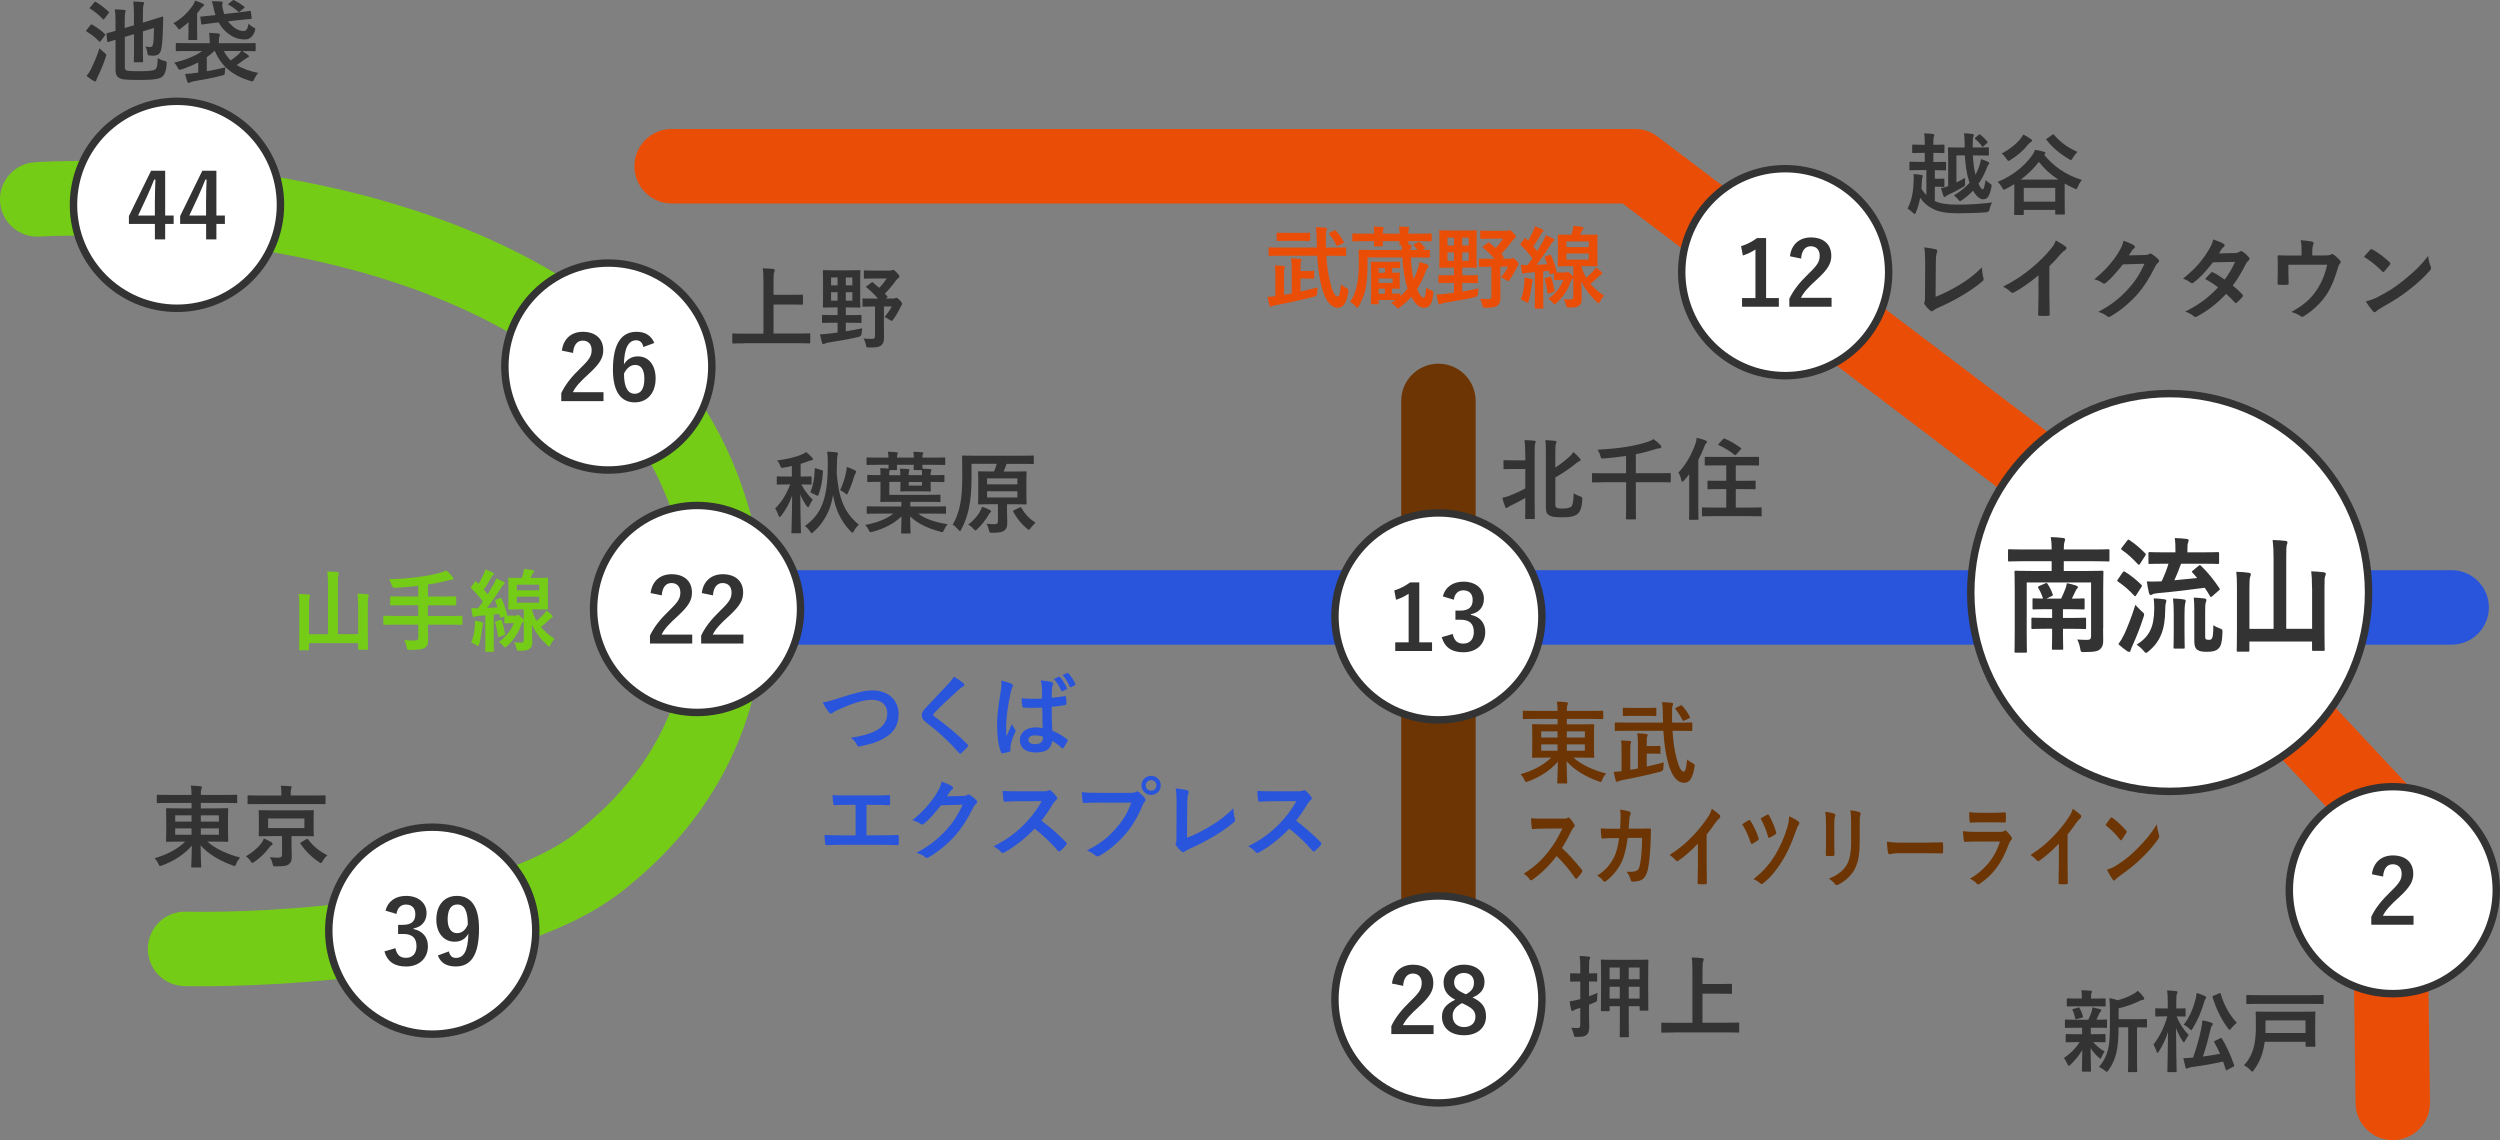 <?xml version="1.0" encoding="UTF-8"?>
<svg id="_レイヤー_2" data-name="レイヤー 2" xmlns="http://www.w3.org/2000/svg" viewBox="0 0 671.57 306.28">
  <rect x="0" y="0" width="671.57" height="306.28" fill="#808080" stroke="none"/>
  <defs>
    <style>
      .cls-1 {
        fill: #6d3503;
      }

      .cls-2 {
        fill: #fff;
      }

      .cls-3 {
        fill: #ea4d06;
      }

      .cls-4 {
        fill: #333;
      }

      .cls-5 {
        fill: #2954dc;
      }

      .cls-6 {
        fill: #74cc17;
      }
    </style>
  </defs>
  <g id="_デザイン" data-name="デザイン">
    <g>
      <g>
        <path class="cls-5" d="M225.68,187.45c3.7-1.25,6.7-1.99,8.64-1.99,4.3,0,7.06,2.59,7.06,6.36,0,3.14-1.37,5.14-4.22,6.67-2.02,1.13-3.89,1.51-6.1,1.99-.48.1-.67.07-.84-.38-.29-.67-.89-1.39-1.68-1.9,3.17-.53,4.87-.98,6.5-1.78,2.04-1.03,3.31-2.57,3.31-4.78s-1.46-3.65-4.13-3.65c-2.16,0-5.02.86-8.67,2.47-.77.38-1.37.65-1.66.86-.34.29-.53.36-.65.36-.24,0-.43-.14-.7-.5-.43-.53-1.03-1.46-1.54-2.5,1.06-.12,1.94-.34,4.66-1.25Z"/>
        <path class="cls-5" d="M258.84,183.58c.12.1.19.29.19.38,0,.22-.12.36-.34.46-.29.14-.65.36-1.15.84-2.06,1.85-4.7,4.32-6.55,6.24-.22.26-.31.41-.31.53,0,.14.1.26.31.43,3.12,2.26,6.36,4.87,8.93,7.56.1.12.17.22.17.31s-.05.17-.17.29c-.55.6-1.25,1.3-1.66,1.66-.14.12-.24.19-.34.19s-.17-.07-.29-.22c-2.78-3.12-5.47-5.62-8.74-8.11-.91-.7-1.27-1.22-1.27-2.02s.43-1.32,1.18-2.11c2.04-2.21,4.03-4.2,6.1-6.46.65-.7,1.01-1.2,1.3-1.8,1.06.62,1.97,1.25,2.64,1.82Z"/>
        <path class="cls-5" d="M271.73,183.68c.26.14.36.29.36.48,0,.17-.07.34-.17.53-.17.29-.26.62-.43,1.32-.79,3.62-1.2,6.98-1.2,8.74,0,.96,0,2.06.07,3.07.48-1.1.98-2.14,1.49-3.34.34.77.53,1.1.84,1.51.1.12.14.22.14.34s-.05.24-.14.38c-.84,1.9-1.13,2.95-1.22,3.65-.1.67-.05,1.03-.02,1.27.02.17-.07.24-.29.31-.46.17-1.15.31-1.8.41-.26.07-.36.05-.48-.29-.67-1.7-1.03-4.54-1.03-7.3,0-2.3.19-4.25.98-9.12.12-.84.26-1.87.17-2.83.96.24,2.26.62,2.74.86ZM279.99,190.09c-1.63.05-3.31.1-4.94-.02-.31,0-.41-.07-.43-.31-.1-.58-.17-1.44-.17-2.18,1.8.17,3.67.19,5.47.07,0-.86-.02-1.63-.02-2.52-.02-.86-.1-1.49-.31-2.35,1.39.12,2.11.22,2.9.46.26.07.43.19.43.41,0,.12-.05.19-.14.41s-.17.53-.19.84c-.05.82-.05,1.44-.05,2.54,1.13-.1,2.38-.26,3.41-.43.29-.07.34.02.38.29.1.43.14,1.2.14,1.7,0,.22-.1.34-.26.36-.86.22-2.45.41-3.7.5,0,2.69.05,4.37.17,6.43,1.42.58,2.64,1.25,3.98,2.3.22.14.24.22.12.48-.31.62-.7,1.3-1.1,1.85-.07.1-.14.14-.22.14s-.14-.05-.22-.12c-.74-.7-1.54-1.3-2.59-1.92-.19,2.02-1.56,3.12-4.39,3.12s-4.3-1.3-4.3-3.36,1.78-3.38,4.2-3.38c.62,0,1.34.07,1.92.19-.05-1.85-.07-3.6-.1-5.5ZM277.95,197.55c-1.01,0-1.7.41-1.7,1.15s.53,1.2,1.94,1.2c1.2,0,1.97-.7,1.97-1.56,0-.17,0-.29-.02-.48-.77-.24-1.34-.31-2.18-.31ZM284.4,181.8c.12-.05.22-.05.34.1.65.7,1.34,1.78,1.85,2.9.07.17.05.26-.14.36l-.98.5c-.19.1-.31.05-.41-.14-.53-1.2-1.13-2.21-1.94-3.12l1.3-.6ZM286.66,180.77c.14-.07.22-.05.34.1.77.82,1.46,1.9,1.85,2.81.07.14.07.31-.14.41l-.96.48c-.22.1-.31.02-.38-.12-.48-1.13-1.1-2.16-1.94-3.12l1.25-.55Z"/>
        <path class="cls-5" d="M232.78,224.4h3.43c1.61,0,3.22-.05,4.85-.1.26-.02.38.1.38.38.02.62.02,1.3,0,1.92,0,.31-.07.43-.36.43-1.15-.05-3.29-.1-4.85-.1h-9.65c-.98,0-2.54.07-4.42.1-.38.02-.43-.07-.5-.48-.1-.53-.17-1.39-.17-2.26,1.73.1,3.55.12,5.09.12h3.26v-8.21h-1.87c-1.73,0-2.74.05-3.72.1-.29.02-.34-.14-.41-.5-.1-.48-.19-1.42-.19-2.23,1.2.12,2.16.1,4.15.1h6.79c1.46,0,2.78,0,4.2-.07.24-.02.31.12.31.38.02.6.02,1.27,0,1.87-.02.31-.07.46-.34.46-1.61-.07-2.78-.1-4.13-.1h-1.87v8.18Z"/>
        <path class="cls-5" d="M258.68,213.81c.62-.02.94-.12,1.2-.29.1-.07.19-.1.31-.1s.24.05.38.14c.6.38,1.15.84,1.63,1.3.22.19.31.38.31.55,0,.19-.12.36-.29.5-.34.26-.58.6-.79,1.03-1.61,3.26-3.14,5.59-4.75,7.42-2.06,2.33-4.92,4.66-7.3,5.98-.14.1-.26.12-.38.12-.19,0-.36-.1-.55-.26-.6-.48-1.34-.84-2.28-1.1,3.74-2.06,5.64-3.58,7.99-6.12,1.9-2.11,3-3.74,4.44-6.82l-5.81.17c-1.97,2.42-3.17,3.79-4.54,4.92-.17.17-.34.26-.5.26-.12,0-.24-.05-.36-.14-.6-.43-1.49-.86-2.3-1.03,3.12-2.54,4.97-4.78,6.46-7.13.79-1.34,1.15-2.09,1.42-3.24,1.37.48,2.28.89,2.81,1.27.17.12.24.26.24.41s-.07.29-.26.41c-.24.14-.41.41-.6.65-.26.41-.5.77-.79,1.2l4.32-.1Z"/>
        <path class="cls-5" d="M280.01,212.57c.86,0,1.3-.02,1.66-.22.1-.07.17-.1.26-.1.14,0,.26.1.41.19.55.43,1.1,1.06,1.56,1.68.07.12.12.22.12.31,0,.14-.1.31-.31.48-.31.26-.62.62-.89,1.06-.98,1.68-1.92,3.02-3.07,4.49,2.3,1.7,4.44,3.58,6.65,5.81.12.12.19.24.19.34s-.05.22-.17.36c-.46.55-1.01,1.13-1.61,1.63-.1.1-.19.14-.29.14-.12,0-.22-.07-.34-.19-2.02-2.35-4.08-4.25-6.24-5.95-2.71,2.83-5.45,4.87-8.06,6.34-.22.1-.38.19-.55.19-.14,0-.29-.07-.41-.22-.53-.65-1.22-1.13-2.02-1.56,3.74-1.9,5.98-3.6,8.45-6.12,1.73-1.8,3.05-3.5,4.51-6.02l-6.19.02c-1.25,0-2.5.05-3.79.14-.19.02-.26-.14-.31-.41-.12-.5-.22-1.66-.22-2.5,1.3.1,2.5.1,4.06.1h6.6Z"/>
        <path class="cls-5" d="M295.23,215.59c-1.56,0-2.93.07-3.96.12-.31.02-.41-.14-.46-.48-.07-.48-.17-1.73-.22-2.42,1.08.12,2.35.17,4.61.17h8.57c.72,0,.98-.05,1.32-.24.14-.1.29-.14.41-.14.14,0,.29.05.41.17.62.5,1.22,1.08,1.63,1.66.12.17.19.31.19.48,0,.14-.07.29-.24.46-.22.22-.34.46-.55.94-1.18,2.83-2.64,5.47-4.66,7.8-2.06,2.35-4.39,4.34-6.82,5.71-.22.14-.43.22-.65.22-.19,0-.41-.07-.6-.26-.55-.53-1.34-.96-2.23-1.32,3.5-1.78,5.64-3.43,7.85-6,1.87-2.14,3.1-4.18,4.06-6.84h-8.66ZM311.81,210.98c0,1.44-1.15,2.57-2.59,2.57s-2.59-1.13-2.59-2.57,1.15-2.57,2.59-2.57,2.59,1.13,2.59,2.57ZM307.8,210.98c0,.82.6,1.42,1.42,1.42s1.42-.6,1.42-1.42-.6-1.42-1.42-1.42-1.42.6-1.42,1.42Z"/>
        <path class="cls-5" d="M318.84,225.05c1.85-.72,3.65-1.56,6.12-3.02,2.76-1.63,4.42-2.98,6.36-4.9.02,1.1.17,2.06.38,2.78.14.46.07.7-.24.96-1.97,1.66-3.96,2.98-6,4.13-1.82,1.08-3.7,2.02-5.88,2.98-.6.26-1.03.5-1.34.77-.14.12-.29.19-.43.19s-.26-.07-.41-.19c-.55-.46-1.03-.98-1.46-1.63-.1-.12-.14-.24-.14-.38,0-.12.05-.26.12-.41.1-.24.1-.7.1-1.37l.05-9.02c0-1.97-.07-3.14-.26-4.18,1.34.17,2.57.36,3.12.53.24.07.38.22.38.46,0,.12-.05.29-.12.5-.17.48-.26,1.27-.26,2.98l-.07,8.83Z"/>
        <path class="cls-5" d="M348.41,212.57c.86,0,1.3-.02,1.66-.22.1-.07.17-.1.26-.1.14,0,.26.1.41.19.55.43,1.1,1.06,1.56,1.68.07.12.12.22.12.31,0,.14-.1.31-.31.48-.31.26-.62.62-.89,1.06-.98,1.68-1.92,3.02-3.07,4.49,2.3,1.7,4.44,3.58,6.65,5.81.12.12.19.24.19.34s-.05.22-.17.36c-.46.55-1.01,1.13-1.61,1.63-.1.1-.19.14-.29.14-.12,0-.22-.07-.34-.19-2.02-2.35-4.08-4.25-6.24-5.95-2.71,2.83-5.45,4.87-8.06,6.34-.22.1-.38.19-.55.19-.14,0-.29-.07-.41-.22-.53-.65-1.22-1.13-2.02-1.56,3.74-1.9,5.98-3.6,8.45-6.12,1.73-1.8,3.05-3.5,4.51-6.02l-6.19.02c-1.25,0-2.5.05-3.79.14-.19.02-.26-.14-.31-.41-.12-.5-.22-1.66-.22-2.5,1.3.1,2.5.1,4.06.1h6.6Z"/>
      </g>
      <g>
        <path class="cls-3" d="M349.35,78.32c1.56-.36,3.14-.74,4.61-1.13-.07.43-.12.94-.14,1.54q0,.77-.74.94c-3.14.82-7.32,1.75-10.42,2.3-.38.1-.67.17-.89.29-.14.07-.26.14-.43.14-.12,0-.26-.17-.34-.41-.19-.6-.36-1.51-.5-2.26.7-.02,1.37-.07,2.09-.17v-6.12c0-1.01-.02-1.49-.14-2.14.72.02,1.7.07,2.4.14.22.02.34.1.34.22,0,.17-.1.26-.14.41-.07.19-.12.43-.12,1.37v5.76l2.06-.38v-6.53c0-1.06-.02-1.82-.17-2.9.91.02,1.58.07,2.42.17.26.02.38.14.38.26,0,.17-.05.26-.14.43-.1.17-.12.46-.12,1.37v1.18h1.42c1.44,0,1.85-.05,1.99-.05.24,0,.26.02.26.26v1.61c0,.24-.02.26-.26.26-.14,0-.55-.05-1.99-.05h-1.42v3.48ZM344.1,68.7c-2.16,0-2.9.05-3.05.05-.24,0-.26-.02-.26-.29v-1.75c0-.24.02-.26.26-.26.14,0,.89.05,3.05.05h9.65c-.02-.67-.05-1.37-.05-2.06,0-1.61-.05-2.28-.22-3.43.89.02,1.73.07,2.59.17.24.02.38.17.38.29,0,.22-.07.34-.14.5-.12.29-.14.82-.14,2.4,0,.74,0,1.44.02,2.14h2.09c2.18,0,2.93-.05,3.07-.05.24,0,.26.02.26.26v1.75c0,.26-.02.29-.26.29-.14,0-.89-.05-3.07-.05h-1.99c.17,2.76.5,5.11,1.03,7.1.67,2.76,1.34,3.86,1.99,3.86.46,0,.7-1.08.91-3.26.38.36.89.67,1.42.96.67.36.67.38.55,1.1-.46,2.78-1.25,4.2-2.74,4.2-1.87,0-3.34-1.7-4.34-5.35-.7-2.5-1.08-5.4-1.27-8.62h-9.75ZM345.75,64.69c-1.82,0-2.42.05-2.57.05-.22,0-.24-.02-.24-.29v-1.68c0-.24.02-.26.24-.26.14,0,.74.05,2.57.05h3.36c1.82,0,2.42-.05,2.57-.05.24,0,.26.02.26.26v1.68c0,.26-.02.29-.26.29-.14,0-.74-.05-2.57-.05h-3.36ZM358.4,61.91c.26-.12.31-.1.48.07.74.79,1.51,1.85,2.06,2.93.12.22.1.31-.17.43l-1.27.58c-.14.07-.24.12-.34.12-.07,0-.12-.05-.19-.17-.53-1.15-1.25-2.18-1.87-2.95-.14-.19-.12-.29.14-.41l1.15-.6Z"/>
        <path class="cls-3" d="M375.97,62.77c0-.74-.05-1.34-.14-1.92.84.02,1.7.07,2.4.14.19.02.34.12.34.24s-.05.22-.14.36c-.1.14-.12.48-.12,1.18h3c2.14,0,2.86-.05,3.02-.05.24,0,.26.02.26.26v1.56c0,.26-.02.29-.26.29-.17,0-.89-.05-3.02-.05h-3c.02.46.05.7.05.79v.12l.46.05c.24.02.38.14.38.26s-.05.24-.14.41c-.1.17-.12.43-.14.74h1.85c-.29-.43-.67-.86-.98-1.22-.17-.17-.12-.24.14-.38l1.03-.5c.26-.12.31-.12.5.05.36.29.96.91,1.3,1.37.17.22.14.26-.17.43l-.46.26c1.1,0,1.56-.05,1.68-.05.26,0,.29.02.29.26v1.56c0,.26-.02.29-.29.29-.14,0-.94-.05-3.24-.05h-1.58c.12,2.47.36,4.27.74,5.81.41-.77.74-1.58,1.03-2.4.22-.65.46-1.56.5-2.18.74.19,1.46.36,2.06.62.26.12.41.22.41.43,0,.19-.12.29-.26.48-.14.17-.29.53-.53,1.1-.67,1.75-1.42,3.29-2.28,4.63.58,1.42,1.18,2.28,1.73,2.28.46,0,.6-.77.72-2.69.43.31.89.58,1.39.77.6.22.58.31.5,1.06-.29,2.57-.94,3.6-2.52,3.6-1.2,0-2.33-.98-3.36-2.95-.89,1.01-1.87,1.94-3,2.78-.29.22-.43.34-.58.34s-.24-.14-.46-.38c-.43-.5-.96-.84-1.44-1.1.43-.24.86-.5,1.27-.77-.41-.02-.94-.02-1.66-.02h-2.93v.86c0,.26,0,.29-.26.29h-1.51c-.26,0-.29-.02-.29-.29,0-.14.05-.89.05-2.59v-5.71c0-1.73-.05-2.42-.05-2.57,0-.26.02-.29.29-.29.14,0,.7.05,2.35.05h2.62c1.66,0,2.16-.05,2.3-.05.26,0,.29.02.29.29v1.22c0,.24-.02.26-.29.26-.14,0-.58-.02-1.85-.05v1.27c1.18,0,1.68-.05,1.82-.05.24,0,.26.02.26.26,0,.14-.05.5-.05,1.42v1.01c0,.89.05,1.25.05,1.39,0,.26-.02.29-.26.29-.14,0-.67-.05-1.87-.05v1.34c1.32,0,1.85-.05,1.97-.05.26,0,.29.02.29.26v.48c.72-.62,1.37-1.32,1.94-2.06-.72-2.04-1.22-5.04-1.42-8.35h-9.34v1.56c0,2.95-.19,5.21-.55,6.96-.36,1.66-.94,3.02-1.75,4.51-.19.31-.31.48-.46.48-.12,0-.26-.12-.48-.38-.48-.58-1.01-.96-1.44-1.22.89-1.27,1.44-2.76,1.78-4.25.41-1.78.55-3.62.55-6.29,0-2.09-.05-3.02-.05-3.17,0-.24.02-.26.26-.26.14,0,.96.05,3.29.05h8.09c-.02-.41-.05-.84-.12-1.32h-.31c-.24,0-.26-.02-.26-.26,0-.1.02-.34.02-.79h-4.49c0,.7.05,1.06.05,1.15,0,.22-.02.24-.26.24h-1.9c-.24,0-.26-.02-.26-.24,0-.12.02-.46.05-1.15h-2.57c-2.14,0-2.86.05-3,.05-.26,0-.29-.02-.29-.29v-1.56c0-.24.02-.26.29-.26.14,0,.86.05,3,.05h2.57c0-.74-.02-1.34-.14-1.92.84.02,1.73.07,2.4.14.22.02.34.12.34.24s-.02.22-.12.36-.14.48-.14,1.18h4.51ZM372.06,73.28v-1.27h-1.73v1.27h1.73ZM374.1,74.82h-3.77v1.18h3.77v-1.18ZM372.03,78.9v-1.34h-1.7v1.34h1.7Z"/>
        <path class="cls-3" d="M393.85,73.96c2.04,0,2.71-.05,2.86-.05.26,0,.29.02.29.26v1.63c0,.24-.02.26-.29.26-.14,0-.82-.05-2.86-.05h-1.06v2.3c1.46-.24,2.95-.5,4.42-.82-.07.41-.14.91-.17,1.39q-.07.77-.82.94c-2.52.58-5.28,1.08-8.11,1.51-.46.07-.77.17-.91.26-.17.12-.29.17-.46.17s-.26-.14-.34-.36c-.22-.72-.41-1.61-.55-2.28.82-.02,1.56-.1,2.45-.19.72-.07,1.49-.17,2.28-.29v-2.64h-1.06c-2.02,0-2.71.05-2.86.05-.24,0-.26-.02-.26-.26v-1.63c0-.24.02-.26.26-.26.14,0,.84.05,2.86.05h1.06v-2.06h-.89c-1.97,0-2.64.05-2.81.05-.24,0-.26-.02-.26-.26,0-.17.05-.84.05-2.47v-4.61c0-1.61-.05-2.33-.05-2.47,0-.24.02-.26.26-.26.17,0,.84.05,2.81.05h3.94c1.97,0,2.64-.05,2.78-.05.26,0,.29.02.29.26,0,.14-.05.86-.05,2.47v4.61c0,1.63.05,2.33.05,2.47,0,.24-.02.26-.29.26-.14,0-.82-.05-2.78-.05h-.84v2.06h1.06ZM390.59,65.96v-2.11h-1.75v2.11h1.75ZM390.59,70.07v-2.26h-1.75v2.26h1.75ZM392.79,63.85v2.11h1.75v-2.11h-1.75ZM394.55,67.81h-1.75v2.26h1.75v-2.26ZM399.63,65.24c.24-.19.31-.17.5-.02.55.46,1.08.94,1.61,1.42.77-.74,1.42-1.58,2.04-2.52h-3.22c-1.92,0-2.52.05-2.66.05-.24,0-.26-.02-.26-.26v-1.7c0-.24.02-.26.26-.26.14,0,.74.05,2.66.05h4.08c.34,0,.48-.05.55-.1.14-.07.22-.1.34-.1.17,0,.38.14.96.74.58.6.7.82.7,1.06,0,.14-.1.29-.26.38-.24.17-.38.31-.74.77-.91,1.27-1.87,2.4-2.9,3.43.19.22.38.46.6.67.14.17.14.29-.1.46l-.26.19h2.04c.22,0,.34-.02.43-.07.12-.05.22-.12.36-.12.22,0,.36.1.96.67.53.58.6.79.6.98,0,.1-.05.19-.17.34-.1.12-.17.29-.34.67-.58,1.15-1.13,2.14-1.85,3.12-.22.31-.31.43-.46.43-.1,0-.24-.1-.48-.26-.53-.38-1.03-.65-1.44-.79.86-1.01,1.39-1.75,1.94-2.83h-2.09v5.5c0,1.1.02,2.14.02,2.81,0,1.06-.17,1.68-.79,2.16-.58.43-1.32.55-3.14.55-.77,0-.79,0-.94-.74-.14-.72-.36-1.25-.65-1.68.77.07,1.32.1,2.21.1.72,0,.89-.14.89-.89v-7.8h-.22c-2.06,0-2.74.05-2.88.05-.24,0-.26-.02-.26-.26v-1.68c0-.26.02-.29.26-.29.14,0,.82.05,2.88.05h1.03c-.98-1.15-2.06-2.18-3.05-2.98-.22-.17-.19-.24.07-.41l1.15-.86Z"/>
        <path class="cls-3" d="M422.6,74.7c-.05.1-.12.14-.22.22-.14.12-.31.36-.5.86-.67,1.94-1.82,3.84-3.74,5.57-.26.26-.41.38-.55.38s-.26-.14-.53-.48c-.36-.46-.77-.77-1.13-1.01,2.04-1.37,3.34-3.29,4.03-5.04h-.79c-.79,0-1.34.05-1.49.05-.24,0-.26-.02-.26-.26v-1.58l-.79.24c-.34.1-.38.07-.43-.22l-.14-.7c-.53.07-1.01.12-1.51.17v6.6c0,2.21.05,3,.05,3.14,0,.24-.02.26-.26.26h-1.82c-.24,0-.26-.02-.26-.26,0-.17.05-.94.05-3.14v-6.38l-1.9.14c-.41.02-.72.1-.91.19-.14.07-.22.1-.36.1-.17,0-.24-.14-.29-.38-.12-.62-.22-1.27-.29-2.04.65.07,1.15.1,1.75.1.48-.6.91-1.22,1.34-1.82-.91-1.27-1.99-2.45-3.12-3.55-.1-.1-.12-.17-.12-.22,0-.1.07-.17.17-.31l.89-1.18c.19-.24.26-.26.43-.07l.58.58c.48-.79.98-1.73,1.39-2.62.22-.48.31-.79.43-1.27.7.26,1.42.58,1.99.86.22.12.31.24.31.38s-.1.24-.22.31c-.19.12-.29.26-.46.58-.7,1.25-1.27,2.21-2.04,3.31l1.06,1.25c.55-.91,1.1-1.82,1.61-2.74.26-.5.48-.96.67-1.51.65.26,1.42.55,1.99.89.22.12.29.19.29.34,0,.17-.07.26-.26.38-.24.17-.38.38-.74.94-1.27,2.02-2.57,3.86-3.72,5.38.91-.05,1.85-.1,2.81-.17-.19-.6-.41-1.15-.62-1.68-.1-.22-.05-.31.24-.41l1.08-.41c.26-.1.31-.02.41.19.62,1.42,1.06,2.71,1.44,4.22.02.14.02.22-.05.29.26.02.7.02,1.37.02h.96c.24,0,.38-.05.43-.1.1-.05.17-.1.26-.1.14,0,.29.07.84.62.41.36.58.58.67.72v-2.83h-1.01c-2.04,0-2.74.05-2.9.05-.24,0-.26-.02-.26-.26,0-.17.05-.77.05-2.23v-3.55c0-1.46-.05-2.06-.05-2.21,0-.26.02-.29.26-.29.17,0,.86.05,2.9.05h.48c.12-.34.24-.67.34-1.03.12-.43.19-.79.24-1.37.79.05,1.68.17,2.26.29.36.07.46.17.46.31s-.07.24-.19.36c-.17.14-.29.36-.36.55-.12.34-.24.62-.36.89h1.51c2.04,0,2.74-.05,2.9-.05.24,0,.26.02.26.29,0,.14-.05.74-.05,2.21v3.55c0,1.46.05,2.09.05,2.23,0,.24-.02.26-.26.26-.17,0-.86-.05-2.9-.05h-1.22c.36,1.18.79,2.21,1.32,3.12.67-.55,1.25-1.1,1.78-1.68.34-.36.6-.67.86-1.08.53.38.96.72,1.37,1.1.22.22.29.31.29.48,0,.19-.1.26-.29.36-.26.12-.5.31-.91.72-.53.55-1.15,1.08-1.97,1.73.96,1.18,2.16,2.18,3.67,3.17-.43.41-.79.98-1.08,1.58-.17.31-.26.48-.38.48s-.24-.12-.48-.34c-1.78-1.66-3.12-3.36-4.18-5.57.07,1.92.14,3.36.14,4.7,0,.82-.17,1.49-.89,1.94-.5.29-1.08.41-2.45.41-.74,0-.74.02-.91-.72-.14-.55-.34-1.08-.65-1.54.72.07,1.39.1,1.75.1.67,0,.86-.24.86-.74v-5.04ZM409.47,76.12c.05-.53.07-.96.05-1.54.72.1,1.44.22,1.85.34.29.07.41.19.41.29,0,.14-.02.22-.12.36-.07.12-.14.48-.19.89-.17,1.32-.38,2.95-.79,4.32-.12.38-.17.58-.31.58-.12,0-.29-.12-.55-.29-.31-.19-1.01-.53-1.32-.62.53-1.27.86-2.71.98-4.32ZM416.31,74.34c.29-.1.31-.07.41.17.29.82.67,2.33.86,3.5.05.24.05.31-.29.43l-1.2.41c-.34.12-.38.1-.41-.17-.14-1.37-.48-2.78-.72-3.65-.07-.24-.05-.26.24-.36l1.1-.34ZM420.78,66.37h6v-1.51h-6v1.51ZM426.78,68.1h-6v1.63h6v-1.63Z"/>
      </g>
      <g>
        <path class="cls-6" d="M96.19,162.57c0-1.46-.05-2.18-.17-3.12.94.02,1.87.1,2.69.19.24.05.38.14.38.26,0,.19-.07.31-.14.5-.12.26-.14.67-.14,2.4v7.34c0,2.64.05,3.98.05,4.13,0,.24-.02.26-.26.26h-2.14c-.24,0-.26-.02-.26-.26v-1.51h-13.2v1.66c0,.24-.02.26-.26.26h-2.11c-.26,0-.29-.02-.29-.26,0-.17.05-1.51.05-4.15v-7.63c0-1.44-.02-2.16-.14-3.1.91.02,1.85.07,2.69.19.22.02.38.14.38.26,0,.17-.1.31-.14.48-.12.29-.17.77-.17,2.16v7.73h5.09v-13.2c0-1.7-.05-2.45-.19-3.65.89.02,1.92.07,2.76.17.22.02.36.14.36.26,0,.19-.07.31-.14.5-.1.29-.12.89-.12,2.66v13.25h5.45v-7.8Z"/>
        <path class="cls-6" d="M106.25,167.8c-2.14,0-2.88.05-3.02.05-.24,0-.26-.02-.26-.26v-1.92c0-.24.02-.26.26-.26.14,0,.89.05,3.02.05h6.1v-2.88h-3.98c-2.35,0-3.14.05-3.29.05-.24,0-.26-.02-.26-.29v-1.92c0-.22.02-.24.26-.24.14,0,.94.05,3.29.05h3.98v-2.86c-2.02.24-4.03.41-6.14.55q-.77.02-.98-.7c-.19-.62-.46-1.2-.72-1.63,3.07-.1,5.45-.26,8.04-.62,2.28-.31,3.94-.65,5.23-.98.84-.22,1.51-.48,2.14-.74.65.58,1.27,1.22,1.7,1.78.14.17.22.26.22.46,0,.12-.14.24-.41.24-.31.02-.6.05-1.13.19-1.68.46-3.43.82-5.35,1.1v3.22h4.08c2.33,0,3.12-.05,3.26-.05.24,0,.26.02.26.24v1.92c0,.26-.02.29-.26.29-.14,0-.94-.05-3.26-.05h-4.08v2.88h5.98c2.14,0,2.88-.05,3.02-.05.24,0,.26.02.26.26v1.92c0,.24-.02.26-.26.26-.14,0-.89-.05-3.02-.05h-5.98v.79c0,1.13.07,2.23.07,3.26s-.17,1.61-.77,2.11c-.55.43-1.66.6-4.1.6-.72.02-.77.02-.91-.74-.14-.72-.36-1.42-.65-1.9,1.1.14,1.99.14,2.76.14.82,0,1.01-.29,1.01-.89v-3.38h-6.1Z"/>
        <path class="cls-6" d="M140.67,166.89c-.05.1-.12.14-.22.22-.14.12-.31.36-.5.86-.67,1.94-1.82,3.84-3.74,5.57-.26.26-.41.38-.55.38s-.26-.14-.53-.48c-.36-.46-.77-.77-1.13-1.01,2.04-1.37,3.34-3.29,4.03-5.04h-.79c-.79,0-1.34.05-1.49.05-.24,0-.26-.02-.26-.26v-1.58l-.79.24c-.34.1-.38.07-.43-.22l-.14-.7c-.53.07-1.01.12-1.51.17v6.6c0,2.21.05,3,.05,3.14,0,.24-.02.26-.26.26h-1.82c-.24,0-.26-.02-.26-.26,0-.17.05-.94.05-3.14v-6.38l-1.9.14c-.41.02-.72.1-.91.19-.14.07-.22.1-.36.1-.17,0-.24-.14-.29-.38-.12-.62-.22-1.27-.29-2.04.65.07,1.15.1,1.75.1.48-.6.91-1.22,1.34-1.82-.91-1.27-1.99-2.45-3.12-3.55-.1-.1-.12-.17-.12-.22,0-.1.07-.17.17-.31l.89-1.18c.19-.24.26-.26.43-.07l.58.58c.48-.79.98-1.73,1.39-2.62.22-.48.31-.79.43-1.27.7.26,1.42.58,1.99.86.22.12.31.24.31.38s-.1.24-.22.31c-.19.12-.29.26-.46.58-.7,1.25-1.27,2.21-2.04,3.31l1.06,1.25c.55-.91,1.1-1.82,1.61-2.74.26-.5.48-.96.67-1.51.65.26,1.42.55,1.99.89.22.12.29.19.29.34,0,.17-.07.26-.26.38-.24.17-.38.38-.74.94-1.27,2.02-2.57,3.86-3.72,5.38.91-.05,1.85-.1,2.81-.17-.19-.6-.41-1.15-.62-1.68-.1-.22-.05-.31.24-.41l1.08-.41c.26-.1.31-.02.41.19.62,1.42,1.06,2.71,1.44,4.22.02.14.02.22-.05.29.26.02.7.02,1.37.02h.96c.24,0,.38-.05.43-.1.1-.05.17-.1.26-.1.14,0,.29.07.84.62.41.36.58.58.67.72v-2.83h-1.01c-2.04,0-2.74.05-2.9.05-.24,0-.26-.02-.26-.26,0-.17.05-.77.05-2.23v-3.55c0-1.46-.05-2.06-.05-2.21,0-.26.02-.29.26-.29.17,0,.86.05,2.9.05h.48c.12-.34.24-.67.34-1.03.12-.43.19-.79.24-1.37.79.05,1.68.17,2.26.29.36.07.46.17.46.31s-.07.24-.19.36c-.17.14-.29.36-.36.55-.12.34-.24.62-.36.89h1.51c2.04,0,2.74-.05,2.9-.05.24,0,.26.02.26.29,0,.14-.05.74-.05,2.21v3.55c0,1.46.05,2.09.05,2.23,0,.24-.02.26-.26.26-.17,0-.86-.05-2.9-.05h-1.22c.36,1.18.79,2.21,1.32,3.12.67-.55,1.25-1.1,1.78-1.68.34-.36.6-.67.86-1.08.53.38.96.72,1.37,1.1.22.22.29.31.29.48,0,.19-.1.26-.29.36-.26.12-.5.31-.91.72-.53.55-1.15,1.08-1.97,1.73.96,1.18,2.16,2.18,3.67,3.17-.43.41-.79.98-1.08,1.58-.17.31-.26.48-.38.48s-.24-.12-.48-.34c-1.78-1.66-3.12-3.36-4.18-5.57.07,1.92.14,3.36.14,4.7,0,.82-.17,1.49-.89,1.94-.5.29-1.08.41-2.45.41-.74,0-.74.02-.91-.72-.14-.55-.34-1.08-.65-1.54.72.07,1.39.1,1.75.1.67,0,.86-.24.86-.74v-5.04ZM127.54,168.3c.05-.53.07-.96.05-1.54.72.1,1.44.22,1.85.34.29.07.41.19.41.29,0,.14-.02.22-.12.36-.07.12-.14.48-.19.89-.17,1.32-.38,2.95-.79,4.32-.12.38-.17.58-.31.58-.12,0-.29-.12-.55-.29-.31-.19-1.01-.53-1.32-.62.53-1.27.86-2.71.98-4.32ZM134.38,166.53c.29-.1.31-.07.41.17.29.82.67,2.33.86,3.5.05.24.05.31-.29.43l-1.2.41c-.34.12-.38.1-.41-.17-.14-1.37-.48-2.78-.72-3.65-.07-.24-.05-.26.24-.36l1.1-.34ZM138.84,158.56h6v-1.51h-6v1.51ZM144.84,160.29h-6v1.63h6v-1.63Z"/>
      </g>
      <g>
        <path class="cls-4" d="M24.27,6.79c.22-.26.29-.29.5-.17,1.08.62,2.28,1.46,3.34,2.45.12.1.17.17.17.24,0,.05-.05.14-.14.26l-1.06,1.42c-.19.26-.26.31-.46.12-.98-1.01-2.06-1.87-3.36-2.64-.1-.07-.14-.12-.14-.19,0-.05.05-.12.12-.22l1.03-1.27ZM24.42,18.6c.67-1.37,1.54-3.26,2.3-5.64.34.36.86.84,1.32,1.2.36.29.5.41.5.62,0,.12-.05.29-.14.55-.58,1.78-1.39,3.74-2.16,5.3-.19.36-.31.7-.36.94-.05.17-.14.29-.31.29-.12,0-.24-.02-.43-.14-.55-.31-1.22-.77-1.9-1.32.5-.6.79-1.03,1.18-1.8ZM25.3.65c.22-.24.29-.22.48-.12,1.22.74,2.33,1.61,3.36,2.57.1.1.14.14.14.19,0,.07-.05.14-.14.29l-1.08,1.44c-.19.26-.24.29-.43.12-1.01-1.08-2.26-2.11-3.38-2.78-.22-.14-.22-.17,0-.43l1.06-1.27ZM33.51,17.86c0,.62.14.89.36,1.01.29.19,1.03.26,3.89.26s3.74-.24,4.08-.6c.31-.34.5-1.01.53-2.95.53.36,1.18.65,1.82.79.6.14.62.14.58.74-.12,1.94-.53,2.93-1.15,3.48-.72.58-2.09.89-5.95.89-4.08,0-4.97-.14-5.62-.53-.6-.34-1.01-.84-1.01-2.23v-8.04l-1.92.6c-.24.07-.29.02-.31-.24l-.22-1.85c-.02-.24.02-.24.26-.31.19-.05.79-.17,2.18-.6v-2.66c0-1.37-.05-2.18-.19-3.1.82.02,1.8.07,2.5.14.31.05.43.17.43.26,0,.17-.07.29-.12.43-.07.19-.14.58-.14,2.02v2.16l2.47-.74v-2.9c0-1.68-.05-2.64-.19-3.48.91.02,1.73.05,2.5.14.24.02.41.12.41.24,0,.19-.07.34-.14.53-.12.29-.17.98-.17,2.4v2.35l1.99-.6c2.3-.67,3.07-1.01,3.22-1.03.14-.02.24.05.24.22l-.05,2.42c-.12,4.46-.34,5.81-.62,6.65-.29.82-.94,1.22-1.99,1.22-.31,0-.67,0-1.01-.05-.46-.05-.48-.05-.58-.77-.07-.5-.24-1.08-.55-1.66.53.12.96.17,1.2.17.48,0,.65-.1.79-.5.22-.62.29-1.94.34-4.63l-2.98.91v4.37c0,2.35.05,3.53.05,3.67,0,.24-.02.26-.29.26h-1.94c-.24,0-.26-.02-.26-.26,0-.14.05-1.32.05-3.67v-3.62l-2.47.74v7.94Z"/>
        <path class="cls-4" d="M50.62,7.29c0-.34,0-.84.02-1.32-.62.55-1.27,1.1-1.97,1.61-.29.19-.43.31-.55.31-.17,0-.26-.17-.5-.53-.31-.48-.62-.79-1.03-1.13,2.33-1.27,4.06-3.07,5.28-4.9.17-.26.41-.72.53-1.18.89.29,1.63.6,2.04.82.22.12.38.22.38.41s-.12.29-.36.41c-.14.07-.38.26-.67.72-.24.34-.53.72-.84,1.08v4.87c0,1.3.05,1.85.05,1.99,0,.26-.07.29-.31.29h-1.85c-.24,0-.26-.02-.26-.29,0-.14.05-.7.05-1.82v-1.34ZM50.46,13.7c-2.14,0-2.86.05-3,.05-.22,0-.24-.02-.24-.26v-1.68c0-.24.02-.26.24-.26.14,0,.86.05,3,.05h5.88v-.19c0-1.03-.05-1.8-.17-2.59.86.02,1.66.1,2.47.17.31.05.43.19.43.31,0,.19-.05.31-.14.53-.1.22-.14.58-.14,1.56v.22h6.65c2.14,0,2.86-.05,3-.05.24,0,.24.02.24.26v1.68c0,.24,0,.26-.24.26-.14,0-.86-.05-3-.05h-.34c.6.38,1.06.7,1.54,1.08.14.1.22.22.22.36,0,.17-.1.26-.31.31-.22.07-.36.14-.77.46-.7.53-1.39,1.01-2.18,1.56,1.58.98,3.53,1.68,5.78,2.11-.41.41-.77.98-1.08,1.66-.31.67-.34.72-1.03.5-4.7-1.39-7.9-4.01-9.53-8.04h-.17c-.62.6-1.3,1.13-2.02,1.66v3.77c1.66-.29,3.26-.62,4.99-1.06-.1.41-.12.79-.14,1.32-.02.67-.02.7-.77.89-2.81.72-5.57,1.22-7.68,1.56-.41.1-.74.19-.89.29-.14.1-.22.14-.36.14-.17,0-.29-.1-.38-.31-.24-.65-.43-1.42-.6-2.09,1.03-.07,1.7-.14,2.57-.26.31-.02.65-.07.96-.12v-2.74c-1.42.74-2.95,1.37-4.46,1.87-.26.07-.43.12-.55.12-.22,0-.29-.14-.53-.6-.26-.53-.58-.98-.91-1.32,2.62-.6,5.57-1.68,7.51-3.12h-3.84ZM63.92,3.36c2.16-.26,2.93-.41,3.17-.43.24-.05.26,0,.29.24l.22,1.61c.02.24.02.26-.24.31-.26.02-1.06.07-3.19.31l-2.9.34c.14.22.31.43.5.62,1.1,1.18,2.35,1.97,3.67,1.97.74,0,1.1-.62,1.34-1.97.34.36.74.67,1.22.96.43.22.58.29.58.5,0,.12-.05.29-.12.55-.55,1.51-1.37,2.23-2.71,2.23-2.23,0-4.06-.98-5.64-2.66-.53-.55-.98-1.18-1.37-1.92l-1.25.14c-2.14.26-2.93.38-3.14.41-.24.05-.29,0-.31-.24l-.22-1.61c-.02-.24,0-.26.24-.29.24-.02,1.03-.07,3.17-.31l.67-.07c-.24-.67-.43-1.42-.58-2.18-.12-.53-.26-1.06-.43-1.54.89,0,1.68.02,2.3.07.46.02.65.12.65.31,0,.14-.05.24-.1.34-.07.19-.07.53.05,1.1s.26,1.1.46,1.63l3.67-.43ZM60.13,13.7c.48.96,1.1,1.8,1.85,2.52.79-.55,1.49-1.08,2.14-1.68.24-.24.46-.5.67-.84h-4.66ZM62.5.12c.17-.12.19-.17.41-.05.96.48,1.8,1.01,2.66,1.68.1.1.14.14.14.22s-.07.14-.19.24l-1.01.84c-.14.12-.24.19-.31.19-.05,0-.12-.05-.22-.14-.67-.62-1.82-1.42-2.52-1.8-.24-.12-.24-.17,0-.36l1.03-.82Z"/>
      </g>
      <g>
        <path class="cls-4" d="M212.72,128.01v-2.83c-.7.17-1.42.31-2.16.43s-.74.12-1.01-.6c-.19-.5-.46-.96-.79-1.32,2.78-.36,5.02-.91,6.65-1.61.48-.19.77-.38,1.1-.65.72.55,1.18.94,1.66,1.49.14.17.19.29.19.43,0,.19-.12.29-.41.31-.29.02-.53.12-.86.24-.65.26-1.32.48-2.02.7v3.41h.19c1.73,0,2.35-.05,2.5-.05.24,0,.26.02.26.26v1.7c0,.24-.02.26-.26.26-.14,0-.77-.05-2.5-.05.82,1.61,2.02,3.12,3.07,4.1-.34.48-.67,1.03-.94,1.66-.1.26-.19.38-.29.38s-.22-.12-.41-.36c-.67-.91-1.25-1.97-1.7-3.07.02,5.76.17,9.65.17,10.15,0,.24-.02.26-.26.26h-2.04c-.24,0-.26-.02-.26-.26.02-.5.17-4.39.19-9.84-.74,2.11-1.78,3.89-2.93,5.4-.17.22-.29.34-.41.34-.1,0-.19-.14-.31-.43-.24-.67-.6-1.44-.91-1.87,1.66-1.66,2.95-3.6,4.03-6.46h-.72c-1.87,0-2.5.05-2.64.05-.22,0-.24-.02-.24-.26v-1.7c0-.24.02-.26.24-.26.14,0,.77.05,2.64.05h1.18ZM224.82,124.67c0,.79-.02,1.66-.05,2.57.53,6,1.68,10.25,5.95,13.71-.5.41-.96,1.01-1.32,1.68-.17.31-.26.46-.41.46-.12,0-.26-.12-.48-.34-2.76-2.9-4.15-6.14-4.73-9.82-.22,1.37-.53,2.59-.98,3.79-.96,2.42-2.42,4.58-4.27,6.17-.26.22-.38.34-.5.34s-.22-.14-.43-.46c-.41-.62-.84-1.08-1.37-1.46,2.78-2.06,4.15-4.06,5.09-7.08.65-2.06,1.06-5.3,1.06-9.53,0-1.46-.05-2.21-.17-3.36.84.02,1.66.07,2.5.17.24.02.38.14.38.31,0,.22-.07.41-.12.6-.07.31-.14.77-.14,2.26ZM220.73,126.3c.31.1.34.12.34.38-.12,2.45-.55,4.61-1.2,6.19-.14.36-.19.36-.5.22l-1.42-.7c-.26-.12-.26-.22-.17-.46.72-1.68,1.01-3.58,1.08-5.9.02-.29.05-.31.41-.19l1.46.46ZM227.22,127.14c.17-.72.24-1.22.24-1.73.74.26,1.49.58,2.04.84.36.17.5.31.5.48s-.07.29-.19.43c-.17.22-.31.6-.43,1.03-.31,1.18-.86,2.66-1.56,4.13-.14.31-.22.48-.34.48-.1,0-.24-.12-.5-.34-.41-.34-.89-.6-1.3-.77.65-1.39,1.18-2.95,1.54-4.56Z"/>
        <path class="cls-4" d="M236.09,124.86c-2.16,0-2.9.05-3.05.05-.24,0-.26-.02-.26-.26v-1.51c0-.24.02-.26.26-.26.14,0,.89.05,3.05.05h2.57c-.02-.6-.05-1.1-.14-1.58.74.02,1.68.07,2.33.14.22.02.34.1.34.22,0,.14-.07.26-.14.38-.07.1-.1.34-.1.84h4.54c-.02-.6-.05-1.1-.14-1.58.74.02,1.68.07,2.33.14.22.02.34.1.34.22,0,.14-.07.26-.14.38-.07.1-.1.34-.1.84h2.86c2.14,0,2.88-.05,3.02-.05.24,0,.26.02.26.26v1.51c0,.24-.02.26-.26.26-.14,0-.89-.05-3.02-.05h-2.86c0,.55.02.86.05,1.03.72.02,1.44.07,2.04.12.24.02.34.1.34.22s-.05.19-.1.31c-.07.17-.12.46-.12.96v.14h.43c2.14,0,2.88-.05,3.02-.05.24,0,.26.02.26.26v1.39c0,.24-.02.26-.26.26-.14,0-.89-.05-3.02-.05h-.43v.26c0,1.37.05,1.92.05,2.06,0,.24-.02.26-.26.26-.14,0-.7-.05-2.45-.05h-2.78c-1.75,0-2.3.05-2.45.05-.24,0-.26-.02-.26-.26,0-.14.05-.7.05-2.06v-.26h-3v3.48h10.22c2.33,0,3.12-.05,3.26-.05.24,0,.26.02.26.26v1.46c0,.24-.02.26-.26.26-.14,0-.94-.05-3.26-.05h-4.58v1.25h6.31c2.14,0,2.88-.05,3.02-.05.24,0,.26.02.26.26v1.49c0,.24-.02.26-.26.26-.14,0-.89-.05-3.02-.05h-4.2c1.94,1.44,4.42,2.28,7.92,2.86-.36.38-.7.91-.96,1.49-.31.7-.34.7-1.06.5-3.36-.89-6.07-2.21-8.06-4.1.02,2.38.12,3.96.12,4.34,0,.24-.02.26-.26.26h-2.04c-.22,0-.24-.02-.24-.26,0-.41.07-1.9.12-4.34-1.97,1.9-4.68,3.31-7.78,4.13-.72.17-.74.19-1.08-.53-.24-.5-.55-.94-.91-1.3,3.14-.6,5.66-1.54,7.56-3.05h-3.86c-2.16,0-2.88.05-3.02.05-.24,0-.26-.02-.26-.26v-1.49c0-.24.02-.26.26-.26.14,0,.86.05,3.02.05h6.02v-1.25h-2.59c-2.02,0-2.66.05-2.81.05-.24,0-.26-.02-.26-.26,0-.14.05-.79.05-2.18v-2.98h-.29c-2.11,0-2.86.05-3,.05-.24,0-.26-.02-.26-.26v-1.39c0-.24.02-.26.26-.26.14,0,.89.05,3,.05h.29c0-.79,0-1.32-.07-1.87.82.02,1.51.05,2.21.12,0-.19.02-.48.05-1.03h-2.57ZM238.95,126.47c-.05.14-.1.48-.1.94v.24h3v-.22c0-.65-.02-1.13-.12-1.54.74.02,1.49.05,2.26.12.22.02.31.1.31.22s-.05.19-.1.31c-.05.14-.1.43-.1.91v.19h3.58v-.12c0-.46,0-.86-.05-1.25h-1.92c-.26,0-.29-.02-.29-.26,0-.12.02-.46.05-1.15h-4.54c0,.7.05,1.03.05,1.15,0,.24-.02.26-.29.26h-1.68l-.07.19ZM247.69,129.47h-3.58v.98h3.58v-.98Z"/>
        <path class="cls-4" d="M260.98,127.77c0,3.94-.22,6.41-.72,8.81-.41,1.92-1.1,3.89-2.02,5.62-.17.31-.26.48-.38.48-.1,0-.22-.14-.43-.41-.46-.53-1.01-1.03-1.51-1.34.98-1.63,1.54-3.26,1.97-5.26.41-1.92.6-4.2.6-7.92,0-3.41-.05-4.94-.05-5.09,0-.26.02-.29.29-.29.12,0,.94.05,3.22.05h12.31c2.26,0,3.05-.05,3.19-.05.24,0,.26.02.26.29v1.73c0,.24-.02.26-.26.26-.14,0-.96-.05-3.22-.05h-3.84c-.26.79-.48,1.39-.79,2.06h2.71c2.26,0,3.05-.05,3.17-.05.26,0,.29.02.29.24,0,.14-.05.79-.05,2.33v3.79c0,1.49.05,2.14.05,2.28,0,.24-.02.26-.29.26-.12,0-.91-.05-3.17-.05h-1.8v1.99c0,1.13.07,2.11.07,3,0,1.08-.19,1.61-.79,2.06-.55.41-1.1.6-3.26.6-.74,0-.74.02-.89-.77-.17-.62-.34-1.18-.62-1.66.86.1,1.44.14,2.09.14.77,0,.96-.31.96-.91v-4.46h-1.9c-2.23,0-3,.05-3.17.05-.24,0-.26-.02-.26-.26,0-.14.05-.79.05-2.28v-3.79c0-1.54-.05-2.16-.05-2.33,0-.22.02-.24.26-.24.17,0,.94.05,3.17.05h.86c.31-.72.5-1.32.72-2.06h-6.77v3.17ZM263.14,137.59c.34-.55.53-1.03.65-1.46.77.22,1.49.53,2.06.84.22.12.38.22.38.36,0,.19-.12.26-.26.38-.12.12-.34.43-.48.7-.79,1.37-1.75,2.57-2.95,3.7-.26.24-.41.38-.53.38-.14,0-.26-.14-.53-.43-.43-.5-.86-.86-1.39-1.13,1.49-1.15,2.45-2.3,3.05-3.34ZM265.16,130.1h8.14v-1.58h-8.14v1.58ZM273.3,131.97h-8.14v1.66h8.14v-1.66ZM273.9,136.31c.29-.12.34-.1.46.12,1.01,1.7,2.06,2.83,3.82,4.01-.43.36-.94.89-1.34,1.44-.22.31-.34.43-.48.43-.12,0-.26-.1-.5-.31-1.54-1.3-2.64-2.64-3.65-4.51-.12-.24-.07-.31.24-.46l1.46-.72Z"/>
      </g>
      <g>
        <path class="cls-4" d="M45.33,215.69c-2.09,0-2.81.05-2.95.05-.24,0-.26-.02-.26-.26v-1.73c0-.24.02-.26.26-.26.14,0,.86.05,2.95.05h6.12c0-1.06-.05-1.66-.19-2.5.89.02,1.75.07,2.59.17.24.02.38.14.38.24,0,.22-.07.36-.14.53-.12.26-.14.7-.14,1.56h6.58c2.09,0,2.81-.05,2.95-.05.22,0,.24.02.24.26v1.73c0,.24-.02.26-.24.26-.14,0-.86-.05-2.95-.05h-6.58v1.46h3.72c2.35,0,3.19-.05,3.34-.05.26,0,.29.02.29.29,0,.14-.05.77-.05,2.26v3.96c0,1.49.05,2.11.05,2.26,0,.24-.02.26-.29.26-.14,0-.98-.05-3.34-.05h-1.99c2.33,2.02,5.45,3.41,8.81,4.27-.43.5-.77,1.03-1.03,1.66-.19.46-.26.62-.46.62-.12,0-.29-.07-.55-.17-3.12-1.13-6.34-2.86-8.57-5.38.02,2.95.17,5.33.17,5.69,0,.24-.02.26-.26.26h-2.16c-.24,0-.26-.02-.26-.26,0-.36.14-2.66.17-5.59-2.09,2.38-4.85,4.13-7.94,5.28-.26.1-.46.17-.58.17-.19,0-.29-.14-.48-.58-.29-.65-.62-1.08-1.01-1.51,3.29-.96,6.05-2.35,8.23-4.46h-1.56c-2.35,0-3.19.05-3.34.05-.24,0-.26-.02-.26-.26,0-.17.05-.77.05-2.26v-3.96c0-1.49-.05-2.11-.05-2.26,0-.26.02-.29.26-.29.14,0,.98.05,3.34.05h3.26v-1.46h-6.12ZM51.45,220.7v-1.68h-4.39v1.68h4.39ZM51.45,224.23v-1.7h-4.39v1.7h4.39ZM53.95,219.02v1.68h4.85v-1.68h-4.85ZM58.8,222.53h-4.85v1.7h4.85v-1.7Z"/>
        <path class="cls-4" d="M70.17,226.56c.29-.38.58-.91.7-1.34.65.29,1.46.67,2.06,1.03.19.12.29.24.29.41,0,.19-.12.31-.29.41-.19.1-.36.26-.65.65-.94,1.27-2.18,2.57-3.91,3.77-.29.19-.46.31-.58.31-.17,0-.29-.14-.5-.5-.34-.53-.82-1.01-1.25-1.27,1.8-1.06,3.1-2.16,4.13-3.46ZM69.84,216c-2.18,0-2.9.02-3.05.02-.26,0-.29-.02-.29-.24v-1.87c0-.24.02-.26.29-.26.14,0,.86.05,3.05.05h5.74v-.41c0-1.01-.02-1.63-.17-2.21.89,0,1.7.05,2.59.12.22.02.36.1.36.24,0,.17-.1.34-.17.5-.05.22-.1.5-.1,1.37v.38h6.05c2.16,0,2.9-.05,3.05-.05.24,0,.26.02.26.26v1.87c0,.22-.02.24-.26.24-.14,0-.89-.02-3.05-.02h-14.31ZM80.73,217.68c2.33,0,3.14-.05,3.31-.05.24,0,.26.02.26.26,0,.14-.05.65-.05,1.94v2.62c0,1.27.05,1.8.05,1.94,0,.24-.02.26-.26.26-.17,0-.98-.05-3.31-.05h-2.42v2.42c0,1.1.07,2.14.07,3.02,0,1.08-.17,1.61-.77,2.11-.53.43-1.2.58-3.46.58-.72.02-.77.05-.94-.72-.14-.7-.38-1.25-.74-1.75.89.1,1.46.14,2.21.14.84,0,1.08-.26,1.08-.86v-4.94h-2.69c-2.3,0-3.14.05-3.29.05-.26,0-.29-.02-.29-.26,0-.17.05-.67.05-1.94v-2.62c0-1.3-.05-1.78-.05-1.94,0-.24.02-.26.29-.26.14,0,.98.05,3.29.05h7.66ZM81.77,219.86h-9.75v2.59h9.75v-2.59ZM82.29,225.43c.29-.17.34-.14.48.07,1.3,1.75,3,3.17,5.18,4.25-.5.41-.86.86-1.25,1.54-.24.38-.34.55-.5.55-.12,0-.29-.1-.55-.29-1.99-1.34-3.65-3-4.92-4.87-.14-.22-.07-.26.17-.43l1.39-.82Z"/>
      </g>
      <path class="cls-1" d="M386.4,274.12c-5.52,0-10-4.48-10-10V107.7c0-5.52,4.48-10,10-10s10,4.48,10,10v156.41c0,5.52-4.48,10-10,10Z"/>
      <g>
        <path class="cls-4" d="M409.72,121.87c0-1.7-.05-2.45-.19-3.65.94.02,1.8.07,2.62.17.24.02.38.14.38.26,0,.17-.07.31-.14.48-.12.31-.14.91-.14,2.66v13.35c0,2.57.05,3.86.05,4.01,0,.24-.02.26-.26.26h-2.09c-.24,0-.26-.02-.26-.26,0-.17.05-1.44.05-4.01v-1.37c-1.39.82-2.81,1.51-3.98,2.09-.38.19-.62.31-.72.41-.12.12-.24.22-.38.22-.12,0-.22-.12-.31-.31-.24-.6-.6-1.61-.77-2.47.74-.14,1.22-.29,2.06-.6,1.37-.53,2.71-1.13,4.1-1.92v-5.21h-2.52c-2.18,0-2.9.05-3.05.05-.26,0-.29-.02-.29-.26v-1.9c0-.24.02-.26.29-.26.14,0,.86.05,3.05.05h2.52v-1.78ZM417.79,134.93c0,.94.05,1.22.31,1.42.26.19.6.26,1.58.26,1.25,0,1.99-.17,2.4-.53.43-.38.6-1.51.65-3.6.58.43,1.15.67,1.78.86q.6.17.55.82c-.14,2.52-.7,3.46-1.44,4.01-.7.53-1.85.79-3.7.79-2.33,0-3.19-.14-3.86-.6-.53-.36-.79-.74-.79-2.14v-14.11c0-1.61,0-2.74-.14-3.86.91.02,1.73.07,2.52.17.29.02.46.12.46.34s-.1.34-.17.48c-.1.24-.14.91-.14,2.83v3.53c1.44-.94,2.74-1.97,3.7-2.83.46-.41.84-.82,1.18-1.34.65.58,1.22,1.13,1.73,1.73.17.19.19.29.19.46,0,.14-.17.22-.36.29-.29.1-.58.31-1.15.79-1.39,1.13-3.36,2.47-5.28,3.55v6.7Z"/>
        <path class="cls-4" d="M430.94,129.55c-2.14,0-2.88.05-3.02.05-.24,0-.26-.02-.26-.26v-1.99c0-.24.02-.26.26-.26.14,0,.89.05,3.02.05h5.86v-4.66c-1.85.29-3.82.5-5.88.67-.77.07-.82.07-.98-.55-.19-.72-.46-1.3-.77-1.78,5.59-.34,9.55-.91,13.18-2.04.72-.22,1.39-.53,1.85-.82.67.48,1.34,1.08,1.8,1.56.17.19.29.31.29.53,0,.19-.17.36-.55.38-.36,0-.82.12-1.34.31-1.61.5-3.24.94-4.97,1.27v5.11h6.07c2.16,0,2.88-.05,3.05-.05.24,0,.26.02.26.26v1.99c0,.24-.02.26-.26.26-.17,0-.89-.05-3.05-.05h-6.07v6.53c0,2.11.05,3.07.05,3.22,0,.22-.02.24-.24.24h-2.21c-.24,0-.26-.02-.26-.24,0-.17.05-1.1.05-3.22v-6.53h-5.86Z"/>
        <path class="cls-4" d="M453.74,127.41c-.43.58-.91,1.15-1.39,1.7-.19.22-.34.31-.43.31s-.17-.12-.26-.41c-.17-.77-.5-1.61-.79-2.06,2.09-2.23,3.53-4.85,4.54-7.66.19-.55.31-1.08.38-1.68.86.22,1.66.41,2.38.72.26.12.36.19.36.36s-.05.29-.24.43c-.17.12-.29.34-.5.96-.46,1.18-.98,2.35-1.58,3.48v12.17c0,2.35.05,3.53.05,3.65,0,.24-.02.26-.24.26h-2.06c-.22,0-.24-.02-.24-.26,0-.14.05-1.3.05-3.65v-8.33ZM460.79,138.65c-2.35,0-3.19.05-3.34.05-.24,0-.26-.02-.26-.29v-1.85c0-.24.02-.26.26-.26.14,0,.98.05,3.34.05h2.93v-4.97h-1.61c-2.23,0-3,.05-3.14.05-.26,0-.29-.02-.29-.26v-1.8c0-.24.02-.26.29-.26.14,0,.91.05,3.14.05h1.61v-4.15h-2.26c-2.33,0-3.12.05-3.26.05-.24,0-.26-.02-.26-.26v-1.82c0-.26.02-.26.26-.26.14,0,.94.02,3.26.02h7.51c2.3,0,3.12-.02,3.26-.02.26,0,.29,0,.29.26v1.82c0,.24-.02.26-.29.26-.14,0-.96-.05-3.26-.05h-2.69v4.15h1.9c2.26,0,3.02-.05,3.17-.05.24,0,.26.02.26.26v1.8c0,.24-.02.26-.26.26-.14,0-.91-.05-3.17-.05h-1.9v4.97h3.38c2.35,0,3.17-.05,3.31-.05.24,0,.26.02.26.26v1.85c0,.26-.02.29-.26.29-.14,0-.96-.05-3.31-.05h-8.88ZM462.88,117.96c.17-.19.29-.19.5-.1,1.39.58,2.83,1.44,4.18,2.42.12.1.19.14.19.22,0,.05-.07.14-.17.26l-1.13,1.27c-.24.29-.34.29-.53.14-1.2-1.01-2.76-1.92-4.18-2.57-.12-.07-.17-.12-.17-.19s.05-.14.17-.26l1.13-1.2Z"/>
      </g>
      <g>
        <path class="cls-4" d="M426.84,270.83c0,2.3.07,3.6.07,4.8,0,1.3-.17,1.92-.74,2.38-.53.41-1.15.53-2.54.53-.77.02-.77,0-.91-.72-.17-.67-.36-1.22-.62-1.73.58.07,1.03.07,1.66.07.55,0,.74-.22.74-.91v-4.51c-.31.1-.62.22-.91.29-.43.14-.7.26-.84.38-.12.1-.26.17-.38.17-.14,0-.26-.1-.31-.31-.17-.62-.31-1.44-.41-2.28.74-.1,1.37-.22,2.21-.43l.65-.17v-4.73h-.26c-1.58,0-2.06.05-2.21.05-.24,0-.26-.02-.26-.26v-1.75c0-.24.02-.26.26-.26.14,0,.62.05,2.21.05h.26v-1.27c0-1.54-.02-2.3-.19-3.41.91.02,1.66.07,2.47.17.24.02.38.14.38.26,0,.19-.1.34-.17.5-.12.29-.14.79-.14,2.42v1.32c1.34,0,1.8-.05,1.92-.05.24,0,.26.02.26.26v1.75c0,.24-.02.26-.26.26-.12,0-.58-.05-1.92-.05v3.98c.77-.26,1.54-.58,2.28-.94-.05.46-.1,1.01-.1,1.56-.02.77-.02.74-.7,1.03-.48.22-.98.43-1.49.62v.91ZM432.38,271.34c0,.26-.02.29-.26.29h-1.82c-.24,0-.26-.02-.26-.29,0-.12.05-1.01.05-5.69v-3.29c0-3.24-.05-4.15-.05-4.32,0-.24.02-.26.26-.26.17,0,.94.05,3.14.05h5.93c2.21,0,3-.05,3.17-.05.24,0,.26.02.26.26,0,.14-.05,1.08-.05,3.86v3.67c0,4.66.05,5.54.05,5.69,0,.22-.02.24-.26.24h-1.82c-.24,0-.26-.02-.26-.24v-.96h-2.93v4.8c0,2.4.05,3.14.05,3.29,0,.22-.02.24-.26.24h-1.97c-.24,0-.26-.02-.26-.24,0-.17.05-.89.05-3.29v-4.8h-2.74v1.03ZM435.12,263.05v-3.14h-2.74v3.14h2.74ZM435.12,268.26v-3.19h-2.74v3.19h2.74ZM437.52,259.91v3.14h2.93v-3.14h-2.93ZM440.45,268.26v-3.19h-2.93v3.19h2.93Z"/>
        <path class="cls-4" d="M449.57,277.36c-2.16,0-2.9.05-3.05.05-.24,0-.26-.02-.26-.26v-2.18c0-.24.02-.26.26-.26.14,0,.89.05,3.05.05h5.06v-13.54c0-1.94-.02-2.93-.19-4.01.91.02,1.99.07,2.81.17.24.02.43.17.43.31,0,.19-.1.36-.17.55-.1.26-.17.86-.17,2.3v3.79h4.7c2.09,0,2.81-.05,2.95-.05.24,0,.26.02.26.26v2.18c0,.24-.02.26-.26.26-.14,0-.86-.05-2.95-.05h-4.7v7.8h6.55c2.16,0,2.9-.05,3.05-.05.24,0,.26.02.26.26v2.18c0,.24-.02.26-.26.26-.14,0-.89-.05-3.05-.05h-14.33Z"/>
      </g>
      <g>
        <path class="cls-4" d="M519.36,41.1v2.42h.41c1.97,0,2.62-.05,2.76-.05.22,0,.24.02.24.29v1.75c0,.24-.02.26-.24.26-.17,0-.82-.05-2.78-.05v2.3h.84c.91,0,1.3-.05,1.44-.05.26,0,.29.02.29.26v1.73c0,.24-.02.26-.29.26-.14,0-.53-.05-1.44-.05h-.84v3.84c1.44.67,3.26.96,6.19.96,3.12,0,6.02-.19,9.17-.58-.29.58-.53,1.15-.65,1.82q-.17.77-.91.82c-2.47.19-4.85.26-7.54.26-3.34,0-5.42-.38-7.13-1.37-1.27-.7-2.28-1.63-3.07-2.78-.24,1.34-.62,2.69-1.13,3.91-.14.29-.22.43-.34.43-.1,0-.22-.1-.41-.26-.5-.5-1.06-.94-1.51-1.18,1.22-2.35,1.58-4.8,1.66-7.87.02-.38,0-.89-.05-1.42.65.05,1.56.14,2.11.26.29.05.38.12.38.26,0,.17-.05.26-.12.43-.07.17-.12.48-.14,1.08s-.05,1.22-.12,1.85c.36.67.82,1.25,1.34,1.78v-6.72h-1.58c-1.94,0-2.59.05-2.74.05-.22,0-.24-.02-.24-.26v-1.75c0-.26.02-.29.24-.29.14,0,.79.05,2.74.05h1.15v-2.42h-.6c-1.8,0-2.38.05-2.52.05-.24,0-.26-.02-.26-.26v-1.73c0-.26.02-.29.26-.29.14,0,.72.05,2.52.05h.6v-.14c0-1.34-.02-1.97-.17-2.93.94.02,1.56.07,2.35.17.24.02.38.1.38.24s-.05.26-.12.43c-.1.24-.14.7-.14,2.04v.19h.22c1.78,0,2.35-.05,2.5-.05.24,0,.26.02.26.29v1.73c0,.24-.02.26-.26.26-.14,0-.72-.05-2.5-.05h-.22ZM525.57,49.02c.72-.36,1.49-.79,2.3-1.25-.02.48-.02.89,0,1.34.05.72.05.74-.55,1.13-1.27.77-2.42,1.37-3.84,2.02-.34.14-.6.31-.7.41-.14.14-.24.26-.38.26-.12,0-.24-.07-.34-.29-.22-.6-.48-1.42-.67-2.09.7-.14,1.25-.29,1.75-.48l.19-.07v-7.37c0-1.8-.05-2.62-.05-2.76,0-.26.02-.29.26-.29.14,0,.89.05,2.95.05h1.27v-.58c0-1.3-.02-2.11-.17-3.24.86.02,1.46.07,2.23.17.29.02.41.14.41.26,0,.19-.07.36-.14.53-.12.29-.17.67-.17,2.35v.5h1.15c2.09,0,2.76-.05,2.9-.05.26,0,.29.02.29.29v1.68c0,.24-.02.26-.29.26-.14,0-.82-.05-2.9-.05h-1.1c.1,1.9.31,3.7.7,5.18.36-.65.67-1.34.94-2.09.26-.79.46-1.44.53-2.11.67.22,1.27.43,1.82.7.29.14.41.24.41.38,0,.19-.1.31-.24.46-.19.22-.34.62-.58,1.25-.58,1.42-1.25,2.69-2.06,3.84.48,1.06.89,1.51,1.13,1.51.22,0,.48-.65.79-2.52.26.31.7.67,1.15.96.55.34.5.38.38,1.01-.5,2.57-1.2,3.22-2.21,3.22-.84,0-1.85-.77-2.71-2.33-.89.94-1.87,1.78-2.95,2.52-.29.19-.43.31-.55.31-.14,0-.24-.14-.46-.41-.36-.48-.82-.89-1.18-1.13,1.66-1.01,3.07-2.11,4.2-3.41-.05-.17-.12-.34-.17-.53-.62-1.9-.96-4.27-1.1-6.82h-2.26v7.25ZM531.55,36.22c.19-.17.24-.19.46-.02.62.5,1.22,1.08,1.82,1.78.07.1.12.17.12.22,0,.07-.05.14-.17.24l-.89.79c-.24.22-.31.26-.48.05-.5-.72-1.13-1.39-1.78-1.92-.1-.1-.14-.14-.14-.19,0-.07.07-.14.19-.24l.86-.7Z"/>
        <path class="cls-4" d="M549.12,41.58c2.47,3,5.66,5.38,10.15,6.77-.38.38-.82,1.13-1.13,1.87-.19.41-.26.58-.43.58-.12,0-.29-.07-.58-.22-.89-.41-1.73-.84-2.5-1.27v3.91c0,3.38.05,4.01.05,4.15,0,.24-.02.26-.29.26h-2.04c-.24,0-.26-.02-.26-.26v-.98h-8.45v1.13c0,.22-.02.24-.26.24h-2.04c-.26,0-.29-.02-.29-.24,0-.17.05-.82.05-4.22v-1.97c0-.84,0-1.44-.02-1.87-.72.46-1.46.89-2.21,1.27-.29.14-.43.22-.58.22-.17,0-.26-.17-.48-.55-.38-.67-.79-1.22-1.2-1.54,3.67-1.46,6.96-3.96,9.1-6.89.46-.6.72-1.08.96-1.73.77.12,1.78.34,2.45.55.22.07.34.17.34.31s-.07.26-.22.38l-.12.1ZM545.59,37.35c.22.14.29.29.29.41,0,.19-.14.29-.36.41-.22.12-.41.31-.65.58-1.34,1.68-2.83,2.98-4.78,4.2-.26.17-.43.26-.55.26-.17,0-.29-.14-.53-.53-.36-.55-.86-1.13-1.3-1.46,1.92-.94,3.72-2.42,4.8-3.62.48-.58.77-1.01,1.01-1.46.72.34,1.51.84,2.06,1.22ZM552.93,48.25c-2.16-1.42-3.84-2.95-5.23-4.78-1.3,1.75-2.98,3.36-4.87,4.78h10.1ZM543.64,54.18h8.45v-3.72h-8.45v3.72ZM551.28,36.22c.12-.07.22-.12.29-.12s.12.05.22.14c1.78,2.06,3.58,3.34,6.29,4.58-.48.43-.91.98-1.27,1.61-.24.38-.34.55-.5.55-.12,0-.26-.07-.53-.24-2.35-1.37-4.34-3-6.02-5.14-.17-.19-.12-.26.17-.43l1.37-.96Z"/>
        <path class="cls-4" d="M519.93,79.73c1.85-.72,3.65-1.56,6.12-3.02,2.76-1.63,4.42-2.98,6.36-4.9.02,1.1.17,2.06.38,2.78.14.46.07.7-.24.96-1.97,1.66-3.96,2.98-6,4.13-1.82,1.08-3.7,2.02-5.88,2.98-.6.26-1.03.5-1.34.77-.14.12-.29.19-.43.19s-.26-.07-.41-.19c-.55-.46-1.03-.98-1.46-1.63-.1-.12-.14-.24-.14-.38,0-.12.05-.26.12-.41.1-.24.1-.7.1-1.37l.05-9.02c0-1.97-.07-3.14-.26-4.18,1.34.17,2.57.36,3.12.53.24.07.38.22.38.46,0,.12-.05.29-.12.5-.17.48-.26,1.27-.26,2.98l-.07,8.83Z"/>
        <path class="cls-4" d="M550.53,79.44c0,1.66.02,3.07.07,4.99.02.31-.1.41-.36.41-.77.05-1.63.05-2.4,0-.26,0-.36-.1-.34-.38.02-1.73.1-3.29.1-4.92v-5.59c-2.11,1.78-4.68,3.6-6.6,4.61-.12.07-.24.1-.36.1-.19,0-.34-.07-.5-.24-.55-.55-1.34-1.03-2.06-1.42,3.31-1.7,5.35-3.1,7.56-4.92,1.9-1.56,3.62-3.24,5.11-5.02.82-.96,1.13-1.44,1.51-2.47,1.08.6,2.14,1.25,2.66,1.68.14.1.19.24.19.36,0,.19-.14.41-.34.53-.41.26-.79.62-1.44,1.32-.94,1.13-1.82,2.06-2.81,3.02v7.94Z"/>
        <path class="cls-4" d="M576.17,68.5c.62-.02.94-.12,1.2-.29.1-.07.19-.1.31-.1s.24.05.38.14c.6.38,1.15.84,1.63,1.3.22.19.31.38.31.55,0,.19-.12.36-.29.5-.34.26-.58.6-.79,1.03-1.61,3.26-3.14,5.59-4.75,7.42-2.06,2.33-4.92,4.66-7.3,5.98-.14.1-.26.12-.38.12-.19,0-.36-.1-.55-.26-.6-.48-1.34-.84-2.28-1.1,3.74-2.06,5.64-3.58,7.99-6.12,1.9-2.11,3-3.74,4.44-6.82l-5.81.17c-1.97,2.42-3.17,3.79-4.54,4.92-.17.17-.34.26-.5.26-.12,0-.24-.05-.36-.14-.6-.43-1.49-.86-2.3-1.03,3.12-2.54,4.97-4.78,6.46-7.13.79-1.34,1.15-2.09,1.42-3.24,1.37.48,2.28.89,2.81,1.27.17.12.24.26.24.41s-.07.29-.26.41c-.24.14-.41.41-.6.65-.26.41-.5.77-.79,1.2l4.32-.1Z"/>
        <path class="cls-4" d="M600.31,67.97c.7-.02,1.01-.17,1.32-.36.17-.12.29-.17.41-.17s.26.07.43.19c.53.31,1.2.96,1.63,1.46.14.14.19.29.19.43s-.07.29-.26.46c-.24.22-.48.46-.72.91-1.03,2.04-2.16,4.01-3.53,5.81.98.79,1.9,1.63,2.59,2.42.1.1.14.22.14.34,0,.1-.05.22-.14.31-.34.41-1.08,1.18-1.49,1.51-.1.07-.19.12-.29.12-.07,0-.17-.05-.26-.14-.58-.67-1.54-1.63-2.33-2.33-2.45,2.64-4.92,4.51-7.66,6-.22.12-.41.22-.6.22-.14,0-.29-.07-.46-.22-.77-.62-1.44-.94-2.28-1.22,3.72-1.9,6.12-3.62,8.83-6.5-.91-.74-1.99-1.49-3.46-2.26.53-.58,1.03-1.2,1.58-1.7.1-.1.19-.17.31-.17.07,0,.14.05.24.1.86.41,1.92,1.1,3.1,1.92,1.15-1.49,2.04-3.05,2.81-4.75l-5.95.12c-1.97,2.52-3.53,4.18-5.14,5.4-.17.12-.31.22-.48.22-.12,0-.26-.05-.38-.17-.6-.43-1.22-.77-2.02-1.1,3.36-2.66,5.16-4.87,6.79-7.54.77-1.3,1.08-1.94,1.3-2.95.82.29,2.06.7,2.81,1.18.19.1.26.24.26.38,0,.17-.12.36-.29.48-.22.14-.38.34-.5.5-.19.34-.34.58-.74,1.2l4.22-.1Z"/>
        <path class="cls-4" d="M624.33,68.62c1.13,0,1.49-.07,1.8-.26.1-.07.22-.12.34-.12.19,0,.38.1.53.24.48.36,1.18.98,1.61,1.49.12.12.17.24.17.36,0,.19-.1.36-.24.53-.31.31-.41.77-.53,1.18-.74,2.47-1.61,4.9-3.02,7.06-1.39,2.16-3.77,4.44-6.19,5.88-.14.1-.26.14-.38.14-.17,0-.31-.1-.5-.24-.74-.5-1.44-.79-2.4-1.08,3.38-1.87,5.26-3.53,6.86-5.98,1.34-2.04,2.18-4.13,2.78-6.7h-10.44v2.02c0,.96.05,1.94.07,2.9,0,.38-.07.46-.38.46-.72.05-1.49.05-2.21,0-.31,0-.38-.07-.38-.36.02-1.22.05-2.02.05-2.98v-1.94c0-.77,0-1.63-.05-2.33-.02-.22.12-.31.34-.31,1.13.05,2.45.07,3.65.07h2.45v-.94c0-1.27,0-2.26-.24-3.19,1.18.1,2.3.22,2.98.36.48.1.62.36.43.74-.12.34-.29.84-.29,1.85v1.15h3.22Z"/>
        <path class="cls-4" d="M636.69,67.1c.1-.12.22-.19.34-.19.1,0,.19.05.31.12,1.22.65,3.22,2.11,4.58,3.41.14.14.22.24.22.34s-.05.19-.14.31c-.36.48-1.15,1.44-1.49,1.8-.12.12-.19.19-.29.19s-.19-.07-.31-.19c-1.44-1.49-3.17-2.86-4.9-3.91.53-.65,1.22-1.39,1.68-1.87ZM638.78,79.75c2.93-1.51,4.49-2.52,6.91-4.46,2.93-2.38,4.54-3.91,6.58-6.53.14,1.2.36,2.02.67,2.81.07.17.12.31.12.46,0,.22-.12.41-.38.72-1.27,1.49-3.34,3.41-5.52,5.09-1.99,1.56-4.01,2.9-7.25,4.7-1.08.65-1.39.89-1.61,1.1-.14.14-.29.24-.43.24-.12,0-.26-.1-.41-.26-.6-.67-1.34-1.66-1.92-2.66,1.22-.34,1.97-.55,3.24-1.2Z"/>
      </g>
      <g>
        <path class="cls-4" d="M557.88,276.08c-2.11,0-2.81.05-2.95.05-.22,0-.24-.02-.24-.26v-1.73c0-.24.02-.26.24-.26.14,0,.84.05,2.95.05h3.1c.38-.74.67-1.54.91-2.28.12-.36.14-.65.17-1.06.79.14,1.39.34,2.09.5.24.07.29.17.29.34,0,.14-.05.24-.19.36s-.24.26-.36.55c-.26.6-.46,1.03-.74,1.58,1.66,0,2.35-.05,2.59-.05s.26.02.26.26v1.73c0,.24-.02.26-.26.26-.14,0-.86-.05-2.95-.05h-1.1c-.05.17-.05.48-.05,1.32v.43h.82c2.04,0,2.74-.05,2.88-.05.24,0,.26.02.26.26v1.7c0,.24-.02.26-.26.26-.14,0-.84-.05-2.88-.05h-.17c.91,1.06,1.94,1.9,3.07,2.52-.26.36-.5.74-.84,1.54-.1.24-.17.38-.29.38-.1,0-.26-.1-.5-.34-.74-.65-1.46-1.46-2.14-2.5.02,3.34.12,5.23.12,6.07,0,.24-.02.26-.29.26h-1.9c-.24,0-.26-.02-.26-.26,0-.79.07-2.54.1-5.54-.86,1.46-1.85,2.62-3.12,3.89-.24.22-.38.34-.5.34-.17,0-.26-.17-.38-.48-.26-.62-.6-1.2-.94-1.61,1.7-1.13,3.12-2.54,4.25-4.27h-.6c-2.06,0-2.76.05-2.9.05-.24,0-.26-.02-.26-.26v-1.7c0-.24.02-.26.26-.26.14,0,.84.05,2.9.05h1.25v-.43c0-.55,0-.96-.02-1.32h-1.39ZM558.29,270.32c-1.99,0-2.69.05-2.83.05-.24,0-.26-.02-.26-.26v-1.66c0-.24.02-.26.26-.26.14,0,.84.05,2.83.05h.94v-.65c0-.55-.02-1.08-.14-1.58.86.02,1.63.05,2.5.12.24.02.38.1.38.22,0,.14-.07.26-.14.41-.12.22-.12.41-.12.86v.62h.82c1.99,0,2.66-.05,2.81-.05.26,0,.29.02.29.26v1.66c0,.24-.02.26-.29.26-.14,0-.82-.05-2.81-.05h-4.22ZM557.93,273.73c-.31.1-.41.07-.48-.19-.19-.77-.34-1.44-.67-2.11-.14-.26-.12-.34.22-.41l1.22-.36c.29-.07.34-.02.43.17.38.67.67,1.44.89,2.16.07.24.02.31-.24.38l-1.37.36ZM569.11,275.96c-.02,2.78-.17,5.09-.62,6.94-.38,1.51-.89,2.86-2.06,4.56-.22.29-.34.46-.5.46-.12,0-.26-.12-.53-.34-.5-.43-1.06-.77-1.56-.96,1.37-1.63,2.04-3.07,2.47-4.87.36-1.49.48-3.48.48-6.91v-2.62c0-1.42-.02-2.69-.14-4.1.84.14,1.49.31,2.21.58,1.61-.41,3.05-1.03,4.15-1.66.53-.29.89-.55,1.27-.89.55.46,1.1,1.08,1.56,1.7.12.17.17.31.17.46s-.14.26-.36.29c-.26.02-.53.1-.94.29-1.58.77-3.48,1.49-5.59,1.97v2.93h4.1c2.33,0,3.12-.05,3.26-.05.24,0,.26.02.26.26v1.75c0,.24-.02.26-.26.26-.12,0-.77-.02-2.42-.05v8.45c0,2.26.05,3.19.05,3.31,0,.26-.02.29-.24.29h-1.97c-.24,0-.26-.02-.26-.29,0-.12.05-1.06.05-3.31v-8.45h-2.57Z"/>
        <path class="cls-4" d="M582.48,287.99c-.24,0-.26-.02-.26-.26,0-.41.12-4.94.17-10.51-.6,1.94-1.49,3.7-2.45,5.23-.14.24-.26.38-.38.38-.1,0-.17-.14-.26-.41-.24-.72-.53-1.37-.82-1.82,1.39-1.78,2.9-4.49,3.72-7.58h-.6c-1.7,0-2.26.05-2.4.05-.22,0-.24-.02-.24-.26v-1.7c0-.24.02-.26.24-.26.14,0,.7.05,2.4.05h.72v-1.58c0-1.49-.02-2.26-.19-3.26.89.02,1.63.07,2.4.17.24.02.41.12.41.24,0,.22-.07.34-.14.5-.14.29-.19.67-.19,2.33v1.61c1.56,0,2.06-.05,2.21-.05.26,0,.29.02.29.26v1.7c0,.24-.02.26-.29.26-.14,0-.65-.05-2.11-.05.7,1.85,1.94,3.7,3.26,5.04-.38.41-.72.96-1.01,1.56-.12.26-.22.38-.31.38s-.22-.12-.36-.36c-.65-1.03-1.3-2.21-1.75-3.48.02,6.24.17,11.14.17,11.57,0,.24-.02.26-.26.26h-1.94ZM596.4,278.91c.31-.14.34-.14.48.1,1.13,1.82,2.33,4.37,3.26,7.08.07.24.07.31-.24.48l-1.58.84c-.31.17-.34.19-.41-.07-.22-.74-.46-1.46-.72-2.18-2.86.65-5.81,1.15-8.26,1.46-.55.07-.86.19-1.01.26-.17.1-.29.19-.48.19-.14,0-.29-.12-.36-.36-.19-.72-.36-1.46-.58-2.47.96,0,1.68-.05,2.62-.14.91-2.57,1.66-5.16,2.09-7.37.22-1.06.36-1.75.43-2.64.91.17,1.61.36,2.38.6.24.1.41.22.41.41,0,.17-.07.24-.22.41-.17.19-.29.53-.41,1.06-.58,2.45-1.22,4.9-2.04,7.25,1.44-.19,3.05-.46,4.61-.74-.48-1.1-1.01-2.11-1.54-3.05-.12-.22-.1-.31.22-.46l1.34-.65ZM589.83,268.28c.12-.5.19-1.01.24-1.54.79.22,1.68.55,2.16.79.29.14.43.26.43.41s-.1.26-.17.34c-.17.19-.26.46-.38.86-.72,2.47-1.66,4.75-3.07,7.08-.22.34-.31.5-.43.5-.1,0-.22-.12-.46-.36-.53-.5-1.1-.89-1.54-1.1,1.61-2.09,2.5-4.25,3.22-6.98ZM596.14,266.84c.29-.12.34-.1.41.14.84,2.95,2.38,5.74,4.32,7.75-.43.36-1.01.89-1.46,1.46-.24.29-.36.46-.48.46s-.22-.14-.43-.41c-1.8-2.38-3.14-5.14-4.13-8.33-.07-.24-.02-.29.29-.43l1.49-.65Z"/>
        <path class="cls-4" d="M608.38,279.85c-.1.58-.19,1.15-.31,1.73-.46,2.14-1.27,4.03-2.62,5.88-.22.29-.31.41-.43.41s-.24-.12-.48-.38c-.5-.58-1.18-1.03-1.75-1.32,1.54-1.66,2.5-3.72,2.86-5.95.24-1.51.34-2.64.34-4.37,0-2.52-.05-3.72-.05-3.86,0-.24.02-.26.26-.26.17,0,1.01.05,3.34.05h8.86c2.33,0,3.17-.05,3.34-.05.22,0,.24.02.24.26,0,.14-.05.84-.05,2.38v4.25c0,1.54.05,2.16.05,2.3,0,.24-.02.26-.24.26h-2.16c-.22,0-.24-.02-.24-.26v-1.06h-10.94ZM606.75,269.67c-2.16,0-2.93.05-3.07.05-.24,0-.26-.02-.26-.26v-1.92c0-.24.02-.26.26-.26.14,0,.91.05,3.07.05h14.11c2.18,0,2.93-.05,3.07-.05.24,0,.26.02.26.26v1.92c0,.24-.02.26-.26.26-.14,0-.89-.05-3.07-.05h-14.11ZM608.57,274.11v3.38h10.75v-3.38h-10.75Z"/>
      </g>
      <path class="cls-5" d="M658.57,173.17H187.25c-5.52,0-10-4.48-10-10s4.48-10,10-10h471.33c5.52,0,10,4.48,10,10s-4.48,10-10,10Z"/>
      <path class="cls-6" d="M53.64,264.94c-2.3,0-3.75-.03-4.16-.04-5.52-.13-9.89-4.71-9.77-10.23.13-5.52,4.7-9.91,10.23-9.77,21.76.49,83.26-2.57,106.2-22.32.07-.06.15-.13.23-.19,25.67-20.82,29.73-45.85,28.61-63.17-1.56-24.11-14.71-48.39-31.99-59.04-.31-.19-.62-.4-.91-.63C98.97,58.11,11.55,63.49,10.68,63.55,5.18,63.92.4,59.76.02,54.25c-.38-5.51,3.78-10.28,9.29-10.66,3.88-.27,95.43-5.99,154.65,39.87,22.57,14.18,39,44.02,40.97,74.47,2.01,31.1-10.72,59.47-35.86,79.91-29.67,25.39-97.73,27.1-115.44,27.1Z"/>
      <g>
        <g>
          <circle class="cls-2" cx="47.54" cy="55.01" r="27.8"/>
          <path class="cls-4" d="M47.54,83.82c-15.88,0-28.8-12.92-28.8-28.8s12.92-28.8,28.8-28.8,28.8,12.92,28.8,28.8-12.92,28.8-28.8,28.8ZM47.54,28.21c-14.78,0-26.8,12.02-26.8,26.8s12.02,26.8,26.8,26.8,26.8-12.02,26.8-26.8-12.02-26.8-26.8-26.8Z"/>
        </g>
        <g>
          <path class="cls-4" d="M44.37,57.89h2.28v2.26h-2.28v4.15h-2.76v-4.15h-6.98v-2.11l5.95-12.17h3.79v12.03ZM41.61,53.86c0-1.94.07-3.77.14-5.62h-.34c-.6,1.58-1.3,3.19-2.04,4.8l-2.26,4.85h4.49v-4.03Z"/>
          <path class="cls-4" d="M58.13,57.89h2.28v2.26h-2.28v4.15h-2.76v-4.15h-6.98v-2.11l5.95-12.17h3.79v12.03ZM55.36,53.86c0-1.94.07-3.77.14-5.62h-.34c-.6,1.58-1.3,3.19-2.04,4.8l-2.26,4.85h4.49v-4.03Z"/>
        </g>
      </g>
      <g>
        <g>
          <circle class="cls-2" cx="187.25" cy="163.59" r="27.8"/>
          <path class="cls-4" d="M187.25,192.39c-15.88,0-28.8-12.92-28.8-28.8s12.92-28.8,28.8-28.8,28.8,12.92,28.8,28.8-12.92,28.8-28.8,28.8ZM187.25,136.78c-14.78,0-26.8,12.02-26.8,26.8s12.02,26.8,26.8,26.8,26.8-12.02,26.8-26.8-12.02-26.8-26.8-26.8Z"/>
        </g>
        <g>
          <path class="cls-4" d="M174.77,159.31c.41-3.29,2.64-5.06,5.64-5.06,3.29,0,5.47,1.78,5.47,4.94,0,2.04-.89,3.58-3.7,6.19-2.52,2.26-3.72,3.6-4.46,5.09h8.23v2.4h-11.35v-2.14c1.08-2.26,2.62-4.27,5.23-6.79,2.4-2.3,2.93-3.26,2.93-4.78,0-1.61-.94-2.54-2.4-2.54s-2.45,1.13-2.59,3.31l-3-.62Z"/>
          <path class="cls-4" d="M188.52,159.31c.41-3.29,2.64-5.06,5.64-5.06,3.29,0,5.47,1.78,5.47,4.94,0,2.04-.89,3.58-3.7,6.19-2.52,2.26-3.72,3.6-4.46,5.09h8.23v2.4h-11.35v-2.14c1.08-2.26,2.62-4.27,5.23-6.79,2.4-2.3,2.93-3.26,2.93-4.78,0-1.61-.94-2.54-2.4-2.54s-2.45,1.13-2.59,3.31l-3-.62Z"/>
        </g>
      </g>
      <g>
        <g>
          <circle class="cls-2" cx="386.4" cy="165.59" r="27.8"/>
          <path class="cls-4" d="M386.4,194.39c-15.88,0-28.8-12.92-28.8-28.8s12.92-28.8,28.8-28.8,28.8,12.92,28.8,28.8-12.92,28.8-28.8,28.8ZM386.4,138.78c-14.78,0-26.8,12.02-26.8,26.8s12.02,26.8,26.8,26.8,26.8-12.02,26.8-26.8-12.02-26.8-26.8-26.8Z"/>
        </g>
        <g>
          <path class="cls-4" d="M381.26,172.55h3.43v2.33h-9.89v-2.33h3.6v-13.06c-.91.62-2.06,1.2-3.38,1.63l-.48-2.52c1.58-.46,3-1.22,4.27-2.16h2.45v16.11Z"/>
          <path class="cls-4" d="M387.58,160.21c.7-2.59,2.76-3.96,5.54-3.96,3.34,0,5.5,1.94,5.5,4.61,0,2.16-1.3,3.74-3.5,4.13v.17c2.47.53,3.86,2.18,3.86,4.61,0,3.24-2.35,5.45-5.86,5.45-3.02,0-5.02-1.22-5.83-4.06l2.95-.86c.41,1.85,1.27,2.59,2.86,2.59,1.73,0,2.81-1.15,2.81-3.1,0-2.09-.98-3.31-3.55-3.31h-1.39v-2.45h1.27c2.4,0,3.36-1.03,3.36-2.88,0-1.68-.98-2.57-2.52-2.57-1.27,0-2.3.79-2.54,2.52l-2.95-.89Z"/>
        </g>
      </g>
      <g>
        <g>
          <circle class="cls-2" cx="386.4" cy="268.48" r="27.8"/>
          <path class="cls-4" d="M386.4,297.28c-15.88,0-28.8-12.92-28.8-28.8s12.92-28.8,28.8-28.8,28.8,12.92,28.8,28.8-12.92,28.8-28.8,28.8ZM386.4,241.68c-14.78,0-26.8,12.02-26.8,26.8s12.02,26.8,26.8,26.8,26.8-12.02,26.8-26.8-12.02-26.8-26.8-26.8Z"/>
        </g>
        <g>
          <path class="cls-4" d="M373.92,264.21c.41-3.29,2.64-5.06,5.64-5.06,3.29,0,5.47,1.78,5.47,4.94,0,2.04-.89,3.58-3.7,6.19-2.52,2.26-3.72,3.6-4.46,5.09h8.23v2.4h-11.35v-2.14c1.08-2.26,2.62-4.27,5.23-6.79,2.4-2.3,2.93-3.26,2.93-4.78,0-1.61-.94-2.54-2.4-2.54s-2.45,1.13-2.59,3.31l-3-.62Z"/>
          <path class="cls-4" d="M399.19,273.01c0,3.05-2.33,5.09-5.9,5.09s-5.93-1.9-5.93-4.99c0-2.11,1.1-3.36,3.55-4.56-2.28-1.18-3.12-2.64-3.12-4.68,0-2.64,2.18-4.73,5.47-4.73s5.52,1.92,5.52,4.63c0,1.97-1.06,3.29-3.22,4.18,2.64,1.25,3.62,2.69,3.62,5.06ZM392.74,269.46c-1.7.94-2.52,1.92-2.52,3.46,0,1.78,1.18,2.98,3.05,2.98s3.07-1.06,3.07-2.78c0-1.44-.7-2.26-2.9-3.31l-.7-.34ZM393.79,267.09c1.61-.84,2.16-1.78,2.16-3.19,0-1.56-1.15-2.54-2.69-2.54s-2.64.94-2.64,2.5c0,1.25.6,2.04,2.5,2.93l.67.31Z"/>
        </g>
      </g>
      <g>
        <g>
          <circle class="cls-2" cx="116.12" cy="250" r="27.8"/>
          <path class="cls-4" d="M116.12,278.81c-15.88,0-28.8-12.92-28.8-28.8s12.92-28.8,28.8-28.8,28.8,12.92,28.8,28.8-12.92,28.8-28.8,28.8ZM116.12,223.2c-14.78,0-26.8,12.02-26.8,26.8s12.02,26.8,26.8,26.8,26.8-12.02,26.8-26.8-12.02-26.8-26.8-26.8Z"/>
        </g>
        <g>
          <path class="cls-4" d="M103.55,244.62c.7-2.59,2.76-3.96,5.54-3.96,3.34,0,5.5,1.94,5.5,4.61,0,2.16-1.3,3.74-3.5,4.13v.17c2.47.53,3.86,2.18,3.86,4.61,0,3.24-2.35,5.45-5.86,5.45-3.02,0-5.02-1.22-5.83-4.06l2.95-.86c.41,1.85,1.27,2.59,2.86,2.59,1.73,0,2.81-1.15,2.81-3.1,0-2.09-.98-3.31-3.55-3.31h-1.39v-2.45h1.27c2.4,0,3.36-1.03,3.36-2.88,0-1.68-.98-2.57-2.52-2.57-1.27,0-2.3.79-2.54,2.52l-2.95-.89Z"/>
          <path class="cls-4" d="M120.56,255.57c.34,1.22.91,1.75,1.92,1.75,2.04,0,3.22-1.73,3.34-6.53-.79,1.49-2.06,2.18-3.74,2.18-2.78,0-4.87-2.28-4.87-5.9,0-3.96,2.16-6.41,5.52-6.41,3.62,0,5.95,2.62,5.95,8.78,0,7.32-2.3,10.18-6.24,10.18-2.5,0-4.08-.98-4.82-2.95l2.95-1.1ZM122.84,242.97c-1.78,0-2.59,1.54-2.59,4.03,0,2.33.98,3.67,2.52,3.67,1.32,0,2.26-.82,2.9-2.3-.02-3.58-.86-5.4-2.83-5.4Z"/>
        </g>
      </g>
      <g>
        <path class="cls-4" d="M200.02,92.23c-2.16,0-2.9.05-3.05.05-.24,0-.26-.02-.26-.26v-2.18c0-.24.02-.26.26-.26.14,0,.89.05,3.05.05h5.06v-13.54c0-1.94-.02-2.93-.19-4.01.91.02,1.99.07,2.81.17.24.02.43.17.43.31,0,.19-.1.36-.17.55-.1.26-.17.86-.17,2.3v3.79h4.7c2.09,0,2.81-.05,2.95-.05.24,0,.26.02.26.26v2.18c0,.24-.02.26-.26.26-.14,0-.86-.05-2.95-.05h-4.7v7.8h6.55c2.16,0,2.9-.05,3.05-.05.24,0,.26.02.26.26v2.18c0,.24-.02.26-.26.26-.14,0-.89-.05-3.05-.05h-14.33Z"/>
        <path class="cls-4" d="M228.27,84.65c2.04,0,2.71-.05,2.86-.05.26,0,.29.02.29.26v1.63c0,.24-.02.26-.29.26-.14,0-.82-.05-2.86-.05h-1.06v2.3c1.46-.24,2.95-.5,4.42-.82-.07.41-.14.91-.17,1.39q-.07.77-.82.94c-2.52.58-5.28,1.08-8.11,1.51-.46.07-.77.17-.91.26-.17.12-.29.17-.46.17s-.26-.14-.34-.36c-.22-.72-.41-1.61-.55-2.28.82-.02,1.56-.1,2.45-.19.72-.07,1.49-.17,2.28-.29v-2.64h-1.06c-2.02,0-2.71.05-2.86.05-.24,0-.26-.02-.26-.26v-1.63c0-.24.02-.26.26-.26.14,0,.84.05,2.86.05h1.06v-2.06h-.89c-1.97,0-2.64.05-2.81.05-.24,0-.26-.02-.26-.26,0-.17.05-.84.05-2.47v-4.61c0-1.61-.05-2.33-.05-2.47,0-.24.02-.26.26-.26.17,0,.84.05,2.81.05h3.94c1.97,0,2.64-.05,2.78-.05.26,0,.29.02.29.26,0,.14-.05.86-.05,2.47v4.61c0,1.63.05,2.33.05,2.47,0,.24-.02.26-.29.26-.14,0-.82-.05-2.78-.05h-.84v2.06h1.06ZM225,76.65v-2.11h-1.75v2.11h1.75ZM225,80.76v-2.26h-1.75v2.26h1.75ZM227.21,74.54v2.11h1.75v-2.11h-1.75ZM228.96,78.5h-1.75v2.26h1.75v-2.26ZM234.05,75.93c.24-.19.31-.17.5-.02.55.46,1.08.94,1.61,1.42.77-.74,1.42-1.58,2.04-2.52h-3.22c-1.92,0-2.52.05-2.66.05-.24,0-.26-.02-.26-.26v-1.7c0-.24.02-.26.26-.26.14,0,.74.05,2.66.05h4.08c.34,0,.48-.05.55-.1.14-.07.22-.1.34-.1.17,0,.38.14.96.74.58.6.7.82.7,1.06,0,.14-.1.29-.26.38-.24.17-.38.31-.74.77-.91,1.27-1.87,2.4-2.9,3.43.19.22.38.46.6.67.14.17.14.29-.1.46l-.26.19h2.04c.22,0,.34-.02.43-.07.12-.05.22-.12.36-.12.22,0,.36.1.96.67.53.58.6.79.6.98,0,.1-.05.19-.17.34-.1.12-.17.29-.34.67-.58,1.15-1.13,2.14-1.85,3.12-.22.31-.31.43-.46.43-.1,0-.24-.1-.48-.26-.53-.38-1.03-.65-1.44-.79.86-1.01,1.39-1.75,1.94-2.83h-2.09v5.5c0,1.1.02,2.14.02,2.81,0,1.06-.17,1.68-.79,2.16-.58.43-1.32.55-3.14.55-.77,0-.79,0-.94-.74-.14-.72-.36-1.25-.65-1.68.77.07,1.32.1,2.21.1.72,0,.89-.14.89-.89v-7.8h-.22c-2.06,0-2.74.05-2.88.05-.24,0-.26-.02-.26-.26v-1.68c0-.26.02-.29.26-.29.14,0,.82.05,2.88.05h1.03c-.98-1.15-2.06-2.18-3.05-2.98-.22-.17-.19-.24.07-.41l1.15-.86Z"/>
      </g>
      <g>
        <g>
          <circle class="cls-2" cx="163.42" cy="98.47" r="27.8"/>
          <path class="cls-4" d="M163.42,127.27c-15.88,0-28.8-12.92-28.8-28.8s12.92-28.8,28.8-28.8,28.8,12.92,28.8,28.8-12.92,28.8-28.8,28.8ZM163.42,71.66c-14.78,0-26.8,12.02-26.8,26.8s12.02,26.8,26.8,26.8,26.8-12.02,26.8-26.8-12.02-26.8-26.8-26.8Z"/>
        </g>
        <g>
          <path class="cls-4" d="M150.94,94.19c.41-3.29,2.64-5.06,5.64-5.06,3.29,0,5.47,1.78,5.47,4.94,0,2.04-.89,3.58-3.7,6.19-2.52,2.26-3.72,3.6-4.46,5.09h8.23v2.4h-11.35v-2.14c1.08-2.26,2.62-4.27,5.23-6.79,2.4-2.3,2.93-3.26,2.93-4.78,0-1.61-.94-2.54-2.4-2.54s-2.45,1.13-2.59,3.31l-3-.62Z"/>
          <path class="cls-4" d="M172.83,93.21c-.29-1.34-1.06-1.8-1.92-1.8-2.18,0-3.22,2.28-3.31,6.48.84-1.44,2.21-2.16,3.74-2.16,2.83,0,4.78,2.23,4.78,5.93,0,3.96-2.3,6.43-5.59,6.43-3.53,0-5.88-2.59-5.88-8.78,0-7.25,2.45-10.18,6.34-10.18,2.42,0,3.96,1.06,4.78,3l-2.93,1.08ZM170.5,105.78c1.68,0,2.59-1.37,2.59-4.03,0-2.45-.86-3.72-2.47-3.72-1.2,0-2.26.82-3,2.33,0,3.86,1.15,5.42,2.88,5.42Z"/>
        </g>
      </g>
      <path class="cls-3" d="M562.17,147.78c-2.1,0-4.22-.66-6.03-2.03l-120.28-91.1h-255.44c-5.52,0-10-4.48-10-10s4.48-10,10-10h258.8c2.18,0,4.3.71,6.04,2.03l122.96,93.13c4.4,3.33,5.27,9.61,1.93,14.01-1.97,2.6-4.96,3.96-7.98,3.96Z"/>
      <path class="cls-3" d="M642.77,306.28c-5.46,0-9.92-4.39-10-9.87l-.95-72.27-41.23-44.12c-3.77-4.03-3.56-10.36.48-14.13,4.04-3.77,10.36-3.56,14.13.48l43.87,46.94c1.7,1.82,2.66,4.21,2.69,6.7l1,76.14c.07,5.52-4.35,10.06-9.87,10.13-.04,0-.09,0-.13,0Z"/>
      <g>
        <g>
          <circle class="cls-2" cx="582.83" cy="159.16" r="53.43"/>
          <path class="cls-4" d="M582.83,213.59c-30.01,0-54.43-24.42-54.43-54.43s24.42-54.43,54.43-54.43,54.43,24.42,54.43,54.43-24.42,54.43-54.43,54.43ZM582.83,106.73c-28.91,0-52.43,23.52-52.43,52.43s23.52,52.43,52.43,52.43,52.43-23.52,52.43-52.43-23.52-52.43-52.43-52.43Z"/>
        </g>
        <g>
          <path class="cls-4" d="M564.95,168.77c0,1.19.03,2.21.03,3.33,0,.99-.18,1.67-.76,2.21-.58.58-1.35.85-4.25.85-.98.03-1.01.03-1.19-1.02-.15-.85-.43-1.73-.79-2.35.98.07,1.93.1,2.72.1s1.01-.27,1.01-1.12v-14.31h-17.29v14.01c0,2.92.06,4.32.06,4.49,0,.34-.03.37-.37.37h-2.63c-.31,0-.34-.03-.34-.37,0-.2.06-1.56.06-4.62v-11.93c0-3.09-.06-4.49-.06-4.73,0-.34.03-.37.34-.37.18,0,1.22.07,4.16.07h5.48v-2.62h-7.56c-2.69,0-3.64.07-3.82.07-.31,0-.34-.03-.34-.37v-2.55c0-.34.03-.37.34-.37.18,0,1.13.07,3.82.07h7.56c0-1.56-.09-2.28-.24-3.33,1.13.03,2.33.1,3.37.24.31.03.49.2.49.37,0,.27-.09.44-.18.71-.09.31-.18.68-.18,2.01h8.11c2.69,0,3.64-.07,3.82-.07.31,0,.34.03.34.37v2.55c0,.34-.03.37-.34.37-.18,0-1.13-.07-3.82-.07h-8.11v2.62h6.12c2.97,0,3.98-.07,4.19-.07.31,0,.34.03.34.37,0,.2-.06,1.84-.06,5v10.1ZM554.18,168.9v1.77c0,2.24.06,3.26.06,3.5,0,.34-.03.37-.34.37h-2.36c-.31,0-.34-.03-.34-.37,0-.24.06-1.26.06-3.5v-1.77h-1.5c-2.66,0-3.55.07-3.73.07-.31,0-.34-.03-.34-.37v-2.31c0-.34.03-.37.34-.37.18,0,1.07.07,3.73.07h1.5v-2.35h-1.41c-2.39,0-3.3.07-3.49.07-.34,0-.37-.03-.37-.37v-2.24c0-.34.03-.37.37-.37.15,0,.89.07,2.45.07-.28-.95-.73-1.97-1.25-2.82-.18-.31-.09-.41.28-.58l1.62-.71c.34-.14.4-.1.58.17.55.85,1.01,1.73,1.35,2.72.12.34.06.41-.28.58l-1.41.65h3.98c.43-.92.92-2.01,1.22-2.86.15-.48.28-.95.31-1.29,1.04.2,1.71.37,2.51.65.31.1.46.24.46.44,0,.14-.06.27-.21.37-.21.17-.31.41-.43.68-.28.58-.61,1.29-.98,2.01,2.02,0,2.88-.07,3.06-.07.34,0,.37.03.37.37v2.24c0,.34-.03.37-.37.37-.18,0-1.1-.07-3.49-.07h-1.96v2.35h2.14c2.66,0,3.55-.07,3.73-.07.31,0,.34.03.34.37v2.31c0,.34-.03.37-.34.37-.18,0-1.07-.07-3.73-.07h-2.14Z"/>
          <path class="cls-4" d="M570.22,153.77c.25-.34.34-.34.61-.17,1.5.92,2.97,2.07,4.38,3.47.12.14.18.2.18.27,0,.1-.06.2-.18.41l-1.41,2.18c-.09.17-.15.24-.25.24-.06,0-.15-.07-.28-.2-1.29-1.43-2.78-2.69-4.28-3.71-.15-.1-.25-.17-.25-.24,0-.1.09-.24.21-.41l1.25-1.84ZM570.65,170.36c.86-1.94,1.96-4.59,2.97-7.89.43.48,1.1,1.19,1.68,1.73.49.41.67.58.67.85,0,.2-.06.41-.18.78-.89,2.75-1.9,5.3-2.91,7.51-.28.58-.46,1.02-.52,1.33-.06.27-.15.44-.37.44-.15,0-.34-.03-.58-.2-.73-.51-1.5-1.09-2.36-1.87.67-.92,1.07-1.6,1.59-2.69ZM571.41,145.24c.25-.34.34-.34.61-.17,1.5.99,2.88,2.18,4.22,3.54.12.1.18.2.18.31s-.06.2-.18.41l-1.38,2.14c-.25.34-.31.31-.55.1-1.35-1.46-2.84-2.86-4.31-3.84-.15-.1-.21-.17-.21-.24,0-.1.06-.2.21-.41l1.41-1.84ZM578.69,163.46c0-.88-.03-1.67-.15-2.72.98.03,1.9.1,2.82.24.37.07.58.17.58.41,0,.27-.12.51-.18.75-.06.34-.12.85-.12,1.67-.03,5.41-1.38,8.53-4.38,11.08-.37.31-.58.48-.77.48-.21,0-.37-.17-.7-.58-.55-.68-1.19-1.19-1.84-1.6,3.46-2.21,4.71-4.73,4.74-9.72ZM590.63,151.97c.31-.24.4-.2.67.07,1.74,1.67,3.52,3.88,4.9,5.98.18.31.18.34-.18.61l-1.71,1.5c-.18.17-.31.24-.4.24-.06,0-.15-.07-.25-.24-.43-.75-.89-1.5-1.41-2.24-4.25.58-8.81,1.12-12.7,1.46-.67.07-1.1.17-1.32.31-.18.1-.37.17-.55.17-.15,0-.31-.2-.4-.51-.25-.95-.43-2.04-.58-3.13,1.28.07,2.08.03,3.03,0,.31,0,.61-.03.95-.03.8-1.73,1.41-3.3,1.84-4.73h-.86c-2.97,0-3.98.07-4.19.07-.31,0-.34-.03-.34-.37v-2.45c0-.34.03-.37.34-.37.21,0,1.22.07,4.19.07h2.72v-.58c0-1.16,0-2.04-.18-3.26,1.13.03,2.17.1,3.24.24.31.03.49.2.49.37,0,.27-.09.48-.18.71-.12.31-.15.61-.15,1.87v.65h3.95c3,0,4.04-.07,4.22-.07.31,0,.34.03.34.37v2.45c0,.34-.03.37-.34.37-.18,0-1.22-.07-4.22-.07h-5.66c-.55,1.56-1.16,3.09-1.8,4.45,2.14-.2,4.28-.41,6.12-.61-.4-.51-.83-.99-1.25-1.43-.25-.27-.21-.31.12-.58l1.56-1.29ZM583.93,165.33c0-1.7-.03-2.96-.21-4.56.89.03,2.11.1,2.97.27.31.03.46.17.46.37,0,.27-.12.51-.18.82-.09.48-.15,1.26-.15,3.06v4.59c0,2.65.06,3.77.06,3.98,0,.34-.03.37-.34.37h-2.33c-.31,0-.34-.03-.34-.37,0-.24.06-1.33.06-3.98v-4.56ZM592.37,170.91c0,.48.03.68.21.82.18.1.37.14.83.14.43,0,.61-.07.79-.41.25-.44.34-1.12.37-3.54.49.37,1.1.68,1.71.88.76.27.76.34.73,1.22-.09,2.52-.4,3.43-.92,4.05-.55.61-1.29,1.02-3.24,1.02-1.41,0-1.99-.14-2.54-.51-.55-.34-.86-1.02-.86-2.28v-8.3c0-1.6-.03-2.48-.15-3.47.86.03,1.93.1,2.88.24.37.07.52.2.52.41,0,.27-.09.44-.18.71-.12.37-.15.65-.15,2.58v6.43Z"/>
          <path class="cls-4" d="M621.07,157.89c0-2.07-.06-3.09-.21-4.42,1.19.03,2.39.14,3.43.27.31.07.49.2.49.37,0,.27-.09.44-.18.71-.15.37-.18.95-.18,3.4v10.4c0,3.74.06,5.64.06,5.85,0,.34-.03.37-.34.37h-2.72c-.31,0-.34-.03-.34-.37v-2.14h-16.83v2.35c0,.34-.03.37-.34.37h-2.69c-.34,0-.37-.03-.37-.37,0-.24.06-2.14.06-5.88v-10.81c0-2.04-.03-3.06-.18-4.39,1.16.03,2.36.1,3.43.27.28.03.49.2.49.37,0,.24-.12.44-.18.68-.15.41-.21,1.09-.21,3.06v10.95h6.49v-18.7c0-2.41-.06-3.47-.25-5.17,1.13.03,2.45.1,3.52.24.28.03.46.2.46.37,0,.27-.09.44-.18.71-.12.41-.15,1.26-.15,3.77v18.77h6.95v-11.05Z"/>
        </g>
      </g>
      <g>
        <g>
          <circle class="cls-2" cx="479.55" cy="73.11" r="27.8"/>
          <path class="cls-4" d="M479.55,101.92c-15.88,0-28.8-12.92-28.8-28.8s12.92-28.8,28.8-28.8,28.8,12.92,28.8,28.8-12.92,28.8-28.8,28.8ZM479.55,46.31c-14.78,0-26.8,12.02-26.8,26.8s12.02,26.8,26.8,26.8,26.8-12.02,26.8-26.8-12.02-26.8-26.8-26.8Z"/>
        </g>
        <g>
          <path class="cls-4" d="M474.42,80.07h3.43v2.33h-9.89v-2.33h3.6v-13.06c-.91.62-2.06,1.2-3.38,1.63l-.48-2.52c1.58-.46,3-1.22,4.27-2.16h2.45v16.11Z"/>
          <path class="cls-4" d="M480.83,68.84c.41-3.29,2.64-5.06,5.64-5.06,3.29,0,5.47,1.78,5.47,4.94,0,2.04-.89,3.58-3.7,6.19-2.52,2.26-3.72,3.6-4.46,5.09h8.23v2.4h-11.35v-2.14c1.08-2.26,2.62-4.27,5.23-6.79,2.4-2.3,2.93-3.26,2.93-4.78,0-1.61-.94-2.54-2.4-2.54s-2.45,1.13-2.59,3.31l-3-.62Z"/>
        </g>
      </g>
      <g>
        <g>
          <circle class="cls-2" cx="642.77" cy="239.12" r="27.8"/>
          <path class="cls-4" d="M642.77,267.93c-15.88,0-28.8-12.92-28.8-28.8s12.92-28.8,28.8-28.8,28.8,12.92,28.8,28.8-12.92,28.8-28.8,28.8ZM642.77,212.32c-14.78,0-26.8,12.02-26.8,26.8s12.02,26.8,26.8,26.8,26.8-12.02,26.8-26.8-12.02-26.8-26.8-26.8Z"/>
        </g>
        <path class="cls-4" d="M637.16,234.85c.41-3.29,2.64-5.06,5.64-5.06,3.29,0,5.47,1.78,5.47,4.94,0,2.04-.89,3.58-3.7,6.19-2.52,2.26-3.72,3.6-4.46,5.09h8.23v2.4h-11.35v-2.14c1.08-2.26,2.62-4.27,5.23-6.79,2.4-2.3,2.93-3.26,2.93-4.78,0-1.61-.94-2.54-2.4-2.54s-2.45,1.13-2.59,3.31l-3-.62Z"/>
      </g>
      <g>
        <path class="cls-1" d="M412.28,193.12c-2.09,0-2.81.05-2.95.05-.24,0-.26-.02-.26-.26v-1.73c0-.24.02-.26.26-.26.14,0,.86.05,2.95.05h6.12c0-1.06-.05-1.66-.19-2.5.89.02,1.75.07,2.59.17.24.02.38.14.38.24,0,.22-.07.36-.14.53-.12.26-.14.7-.14,1.56h6.58c2.09,0,2.81-.05,2.95-.05.22,0,.24.02.24.26v1.73c0,.24-.02.26-.24.26-.14,0-.86-.05-2.95-.05h-6.58v1.46h3.72c2.35,0,3.19-.05,3.34-.05.26,0,.29.02.29.29,0,.14-.05.77-.05,2.26v3.96c0,1.49.05,2.11.05,2.26,0,.24-.02.26-.29.26-.14,0-.98-.05-3.34-.05h-1.99c2.33,2.02,5.45,3.41,8.81,4.27-.43.5-.77,1.03-1.03,1.66-.19.46-.26.62-.46.62-.12,0-.29-.07-.55-.17-3.12-1.13-6.34-2.86-8.57-5.38.02,2.95.17,5.33.17,5.69,0,.24-.02.26-.26.26h-2.16c-.24,0-.26-.02-.26-.26,0-.36.14-2.66.17-5.59-2.09,2.38-4.85,4.13-7.94,5.28-.26.1-.46.17-.58.17-.19,0-.29-.14-.48-.58-.29-.65-.62-1.08-1.01-1.51,3.29-.96,6.05-2.35,8.23-4.46h-1.56c-2.35,0-3.19.05-3.34.05-.24,0-.26-.02-.26-.26,0-.17.05-.77.05-2.26v-3.96c0-1.49-.05-2.11-.05-2.26,0-.26.02-.29.26-.29.14,0,.98.05,3.34.05h3.26v-1.46h-6.12ZM418.4,198.13v-1.68h-4.39v1.68h4.39ZM418.4,201.66v-1.7h-4.39v1.7h4.39ZM420.89,196.45v1.68h4.85v-1.68h-4.85ZM425.74,199.96h-4.85v1.7h4.85v-1.7Z"/>
        <path class="cls-1" d="M442.35,205.93c1.56-.36,3.14-.74,4.61-1.13-.07.43-.12.94-.14,1.54q0,.77-.74.94c-3.14.82-7.32,1.75-10.42,2.3-.38.1-.67.17-.89.29-.14.07-.26.14-.43.14-.12,0-.26-.17-.34-.41-.19-.6-.36-1.51-.5-2.26.7-.02,1.37-.07,2.09-.17v-6.12c0-1.01-.02-1.49-.14-2.14.72.02,1.7.07,2.4.14.22.02.34.1.34.22,0,.17-.1.26-.14.41-.07.19-.12.43-.12,1.37v5.76l2.06-.38v-6.53c0-1.06-.02-1.82-.17-2.9.91.02,1.58.07,2.42.17.26.02.38.14.38.26,0,.17-.05.26-.14.43-.1.17-.12.46-.12,1.37v1.18h1.42c1.44,0,1.85-.05,1.99-.05.24,0,.26.02.26.26v1.61c0,.24-.02.26-.26.26-.14,0-.55-.05-1.99-.05h-1.42v3.48ZM437.09,196.31c-2.16,0-2.9.05-3.05.05-.24,0-.26-.02-.26-.29v-1.75c0-.24.02-.26.26-.26.14,0,.89.05,3.05.05h9.65c-.02-.67-.05-1.37-.05-2.06,0-1.61-.05-2.28-.22-3.43.89.02,1.73.07,2.59.17.24.02.38.17.38.29,0,.22-.07.34-.14.5-.12.29-.14.82-.14,2.4,0,.74,0,1.44.02,2.14h2.09c2.18,0,2.93-.05,3.07-.05.24,0,.26.02.26.26v1.75c0,.26-.02.29-.26.29-.14,0-.89-.05-3.07-.05h-1.99c.17,2.76.5,5.11,1.03,7.1.67,2.76,1.34,3.86,1.99,3.86.46,0,.7-1.08.91-3.26.38.36.89.67,1.42.96.67.36.67.38.55,1.1-.46,2.78-1.25,4.2-2.74,4.2-1.87,0-3.34-1.7-4.34-5.35-.7-2.5-1.08-5.4-1.27-8.62h-9.75ZM438.75,192.3c-1.82,0-2.42.05-2.57.05-.22,0-.24-.02-.24-.29v-1.68c0-.24.02-.26.24-.26.14,0,.74.05,2.57.05h3.36c1.82,0,2.42-.05,2.57-.05.24,0,.26.02.26.26v1.68c0,.26-.02.29-.26.29-.14,0-.74-.05-2.57-.05h-3.36ZM451.4,189.52c.26-.12.31-.1.48.07.74.79,1.51,1.85,2.06,2.93.12.22.1.31-.17.43l-1.27.58c-.14.07-.24.12-.34.12-.07,0-.12-.05-.19-.17-.53-1.15-1.25-2.18-1.87-2.95-.14-.19-.12-.29.14-.41l1.15-.6Z"/>
        <path class="cls-1" d="M419.8,219.92c.69,0,1.04-.02,1.32-.22.08-.07.13-.1.21-.1.12,0,.21.1.33.19.44.43.88,1.06,1.25,1.68.06.12.1.22.1.31,0,.14-.08.31-.25.48-.25.26-.5.62-.71,1.06-.79,1.68-1.54,3.02-2.46,4.49,1.84,1.7,3.55,3.58,5.32,5.81.1.12.15.24.15.34s-.04.22-.13.36c-.36.55-.81,1.13-1.29,1.63-.08.1-.15.14-.23.14-.1,0-.17-.07-.27-.19-1.61-2.35-3.26-4.25-4.99-5.95-2.17,2.83-4.36,4.87-6.45,6.34-.17.1-.31.19-.44.19-.12,0-.23-.07-.33-.22-.42-.65-.98-1.13-1.61-1.56,2.99-1.9,4.78-3.6,6.76-6.12,1.38-1.8,2.44-3.5,3.61-6.02l-4.95.02c-1,0-2,.05-3.03.14-.15.02-.21-.14-.25-.41-.1-.5-.17-1.66-.17-2.5,1.04.1,2,.1,3.24.1h5.28Z"/>
        <path class="cls-1" d="M435.2,222.63c.08-1.18.12-1.94.13-3.24,0-.62-.02-1.13-.13-1.9,1.02.12,1.88.29,2.5.5.25.1.33.29.33.5,0,.14-.04.31-.1.46-.17.36-.21.6-.25,1.13-.06.77-.08,1.34-.17,2.52h2.92c.88,0,1.79-.05,2.67-.05.31,0,.4.07.4.34,0,.31-.04,1.27-.08,2.54-.08,2.95-.35,6.29-.71,7.9-.38,1.85-1.04,2.86-2.27,3.24-.44.14-1.13.26-1.94.26-.23,0-.38-.17-.46-.48-.25-.89-.56-1.54-1.11-2.18,1.42.07,2.13-.02,2.61-.22.52-.22.77-.6,1-1.68.35-1.82.52-3.86.58-7.2h-3.88c-.38,2.9-.9,5.06-1.71,6.65-.88,1.8-2.3,3.6-4.07,4.94-.15.12-.31.19-.44.19-.12,0-.25-.07-.36-.24-.38-.53-.96-1.03-1.61-1.39,2.21-1.39,3.47-2.9,4.51-4.9.6-1.2,1.08-2.83,1.38-5.18h-1.73c-.94,0-1.86.05-2.76.12-.19.02-.27-.12-.29-.41-.08-.58-.12-1.44-.15-2.33,1.21.1,2.07.1,3.19.1h2.02Z"/>
        <path class="cls-1" d="M458.45,232.11c0,1.66.02,3.07.06,4.99.02.31-.08.41-.29.41-.61.05-1.31.05-1.92,0-.21,0-.29-.1-.27-.38.02-1.73.08-3.29.08-4.92v-5.59c-1.69,1.78-3.74,3.6-5.28,4.61-.1.07-.19.1-.29.1-.15,0-.27-.07-.4-.24-.44-.55-1.08-1.03-1.65-1.42,2.65-1.7,4.28-3.1,6.05-4.92,1.52-1.56,2.9-3.24,4.09-5.02.65-.96.9-1.44,1.21-2.47.86.6,1.71,1.25,2.13,1.68.12.1.15.24.15.36,0,.19-.12.41-.27.53-.33.26-.63.62-1.15,1.32-.75,1.13-1.46,2.06-2.25,3.02v7.94Z"/>
        <path class="cls-1" d="M469.71,220.33c.23-.14.38-.07.52.17.92,1.44,1.63,3,2.15,4.54.04.12.08.22.08.31,0,.14-.08.24-.23.36-.35.26-1,.7-1.48.94-.29.14-.4-.02-.5-.36-.61-1.8-1.27-3.36-2.25-4.85.73-.53,1.32-.91,1.71-1.1ZM483.14,220.69c.13.1.21.29.21.48,0,.14-.06.29-.15.41-.33.34-.58,1.1-.75,1.58-1.36,3.82-2.44,6.1-3.72,8.16-1.46,2.3-2.99,4.27-5.07,5.95-.17.14-.31.22-.44.22-.1,0-.19-.05-.33-.17-.58-.5-1.15-.89-1.84-1.13,2.65-2.18,4.17-3.91,5.7-6.34,1.34-2.14,2.51-4.78,3.32-7.44.29-1.01.48-1.85.56-3.14,1.04.46,1.88.94,2.51,1.42ZM474.72,218.84c.23-.12.36-.05.5.19.63,1.08,1.48,3,1.88,4.44.1.29.06.48-.19.67-.35.26-1.04.65-1.46.86-.31.14-.42.1-.52-.29-.48-1.73-1.11-3.31-1.98-4.85.58-.34,1.19-.72,1.77-1.03Z"/>
        <path class="cls-1" d="M490.52,221.57c0-1.66-.06-2.57-.21-3.5.81.12,1.82.26,2.38.5.23.07.33.22.33.38,0,.12-.04.24-.08.36-.17.46-.21,1.06-.21,2.28v4.85c0,1.25.04,2.18.06,3.02,0,.36-.11.48-.42.48h-1.54c-.27,0-.38-.12-.36-.41,0-.84.06-2.23.06-3.26v-4.7ZM499.56,226.06c0,3.55-.42,5.93-1.56,7.82-.94,1.56-2.61,3.02-4.22,3.77-.15.07-.29.12-.4.12-.15,0-.29-.07-.46-.29-.46-.58-.96-1.03-1.63-1.46,2.05-.79,3.67-1.92,4.68-3.5.88-1.37,1.29-3.36,1.29-6.41v-4.54c0-2.06-.04-2.83-.21-3.91.92.1,1.84.26,2.5.53.19.07.27.22.27.41,0,.12-.02.26-.08.38-.17.5-.17,1.13-.17,2.62v4.46Z"/>
        <path class="cls-1" d="M510.41,229.18c-1.9,0-2.63.29-2.82.29-.23,0-.38-.14-.44-.5-.1-.55-.21-1.68-.29-2.9,1.25.24,2.21.29,4.15.29h6.18c1.46,0,2.94-.05,4.42-.07.29-.02.35.05.35.34.04.72.04,1.54,0,2.26,0,.29-.08.38-.35.36-1.44-.02-2.86-.05-4.28-.05h-6.91Z"/>
        <path class="cls-1" d="M530.69,226.06c-.96,0-1.92.02-2.88.1-.17,0-.25-.14-.29-.46-.11-.6-.15-1.49-.21-2.42,1.09.14,2.27.19,3.53.19h6.58c.33,0,.71-.05,1.02-.26.1-.1.17-.14.25-.14.1,0,.19.07.29.17.46.46.98,1.06,1.29,1.49.13.17.19.34.19.5,0,.14-.06.31-.21.46-.31.31-.44.58-.65,1.13-1.92,5.11-4.13,8.11-7.83,10.61-.15.1-.27.17-.38.17-.13,0-.27-.1-.42-.29-.52-.58-1.13-.94-1.79-1.25,3.55-2.06,6.68-5.38,8.06-10.01l-6.55.02ZM531.97,220.9c-.86,0-1.82.02-2.63.1-.19,0-.25-.14-.27-.53-.06-.5-.1-1.56-.1-2.3,1.17.14,1.75.17,3.15.17h3.46c1.25,0,2.27-.07,3.01-.12.17,0,.23.12.23.38.04.6.04,1.27,0,1.87,0,.41-.06.5-.35.48-.63,0-1.54-.05-2.71-.05h-3.8Z"/>
        <path class="cls-1" d="M555.41,232.11c0,1.66.02,3.07.06,4.99.02.31-.08.41-.29.41-.61.05-1.31.05-1.92,0-.21,0-.29-.1-.27-.38.02-1.73.08-3.29.08-4.92v-5.59c-1.69,1.78-3.74,3.6-5.28,4.61-.1.07-.19.1-.29.1-.15,0-.27-.07-.4-.24-.44-.55-1.08-1.03-1.65-1.42,2.65-1.7,4.28-3.1,6.05-4.92,1.52-1.56,2.9-3.24,4.09-5.02.65-.96.9-1.44,1.21-2.47.86.6,1.71,1.25,2.13,1.68.12.1.15.24.15.36,0,.19-.12.41-.27.53-.33.26-.63.62-1.15,1.32-.75,1.13-1.46,2.06-2.25,3.02v7.94Z"/>
        <path class="cls-1" d="M566.94,219.77c.08-.12.17-.19.27-.19.08,0,.15.05.25.12.98.65,2.57,2.11,3.67,3.41.12.14.17.24.17.34s-.04.19-.12.31c-.29.48-.92,1.44-1.19,1.8-.1.12-.15.19-.23.19s-.15-.07-.25-.19c-1.15-1.49-2.53-2.86-3.92-3.91.42-.65.98-1.39,1.34-1.87ZM568.61,232.42c2.34-1.51,3.59-2.52,5.53-4.46,2.34-2.38,3.63-3.91,5.26-6.53.11,1.2.29,2.02.54,2.81.06.17.1.31.1.46,0,.22-.1.41-.31.72-1.02,1.49-2.67,3.41-4.42,5.09-1.59,1.56-3.21,2.9-5.8,4.7-.86.65-1.11.89-1.29,1.1-.12.14-.23.24-.35.24-.1,0-.21-.1-.33-.26-.48-.67-1.08-1.66-1.54-2.66.98-.34,1.57-.55,2.59-1.2Z"/>
      </g>
    </g>
  </g>
</svg>